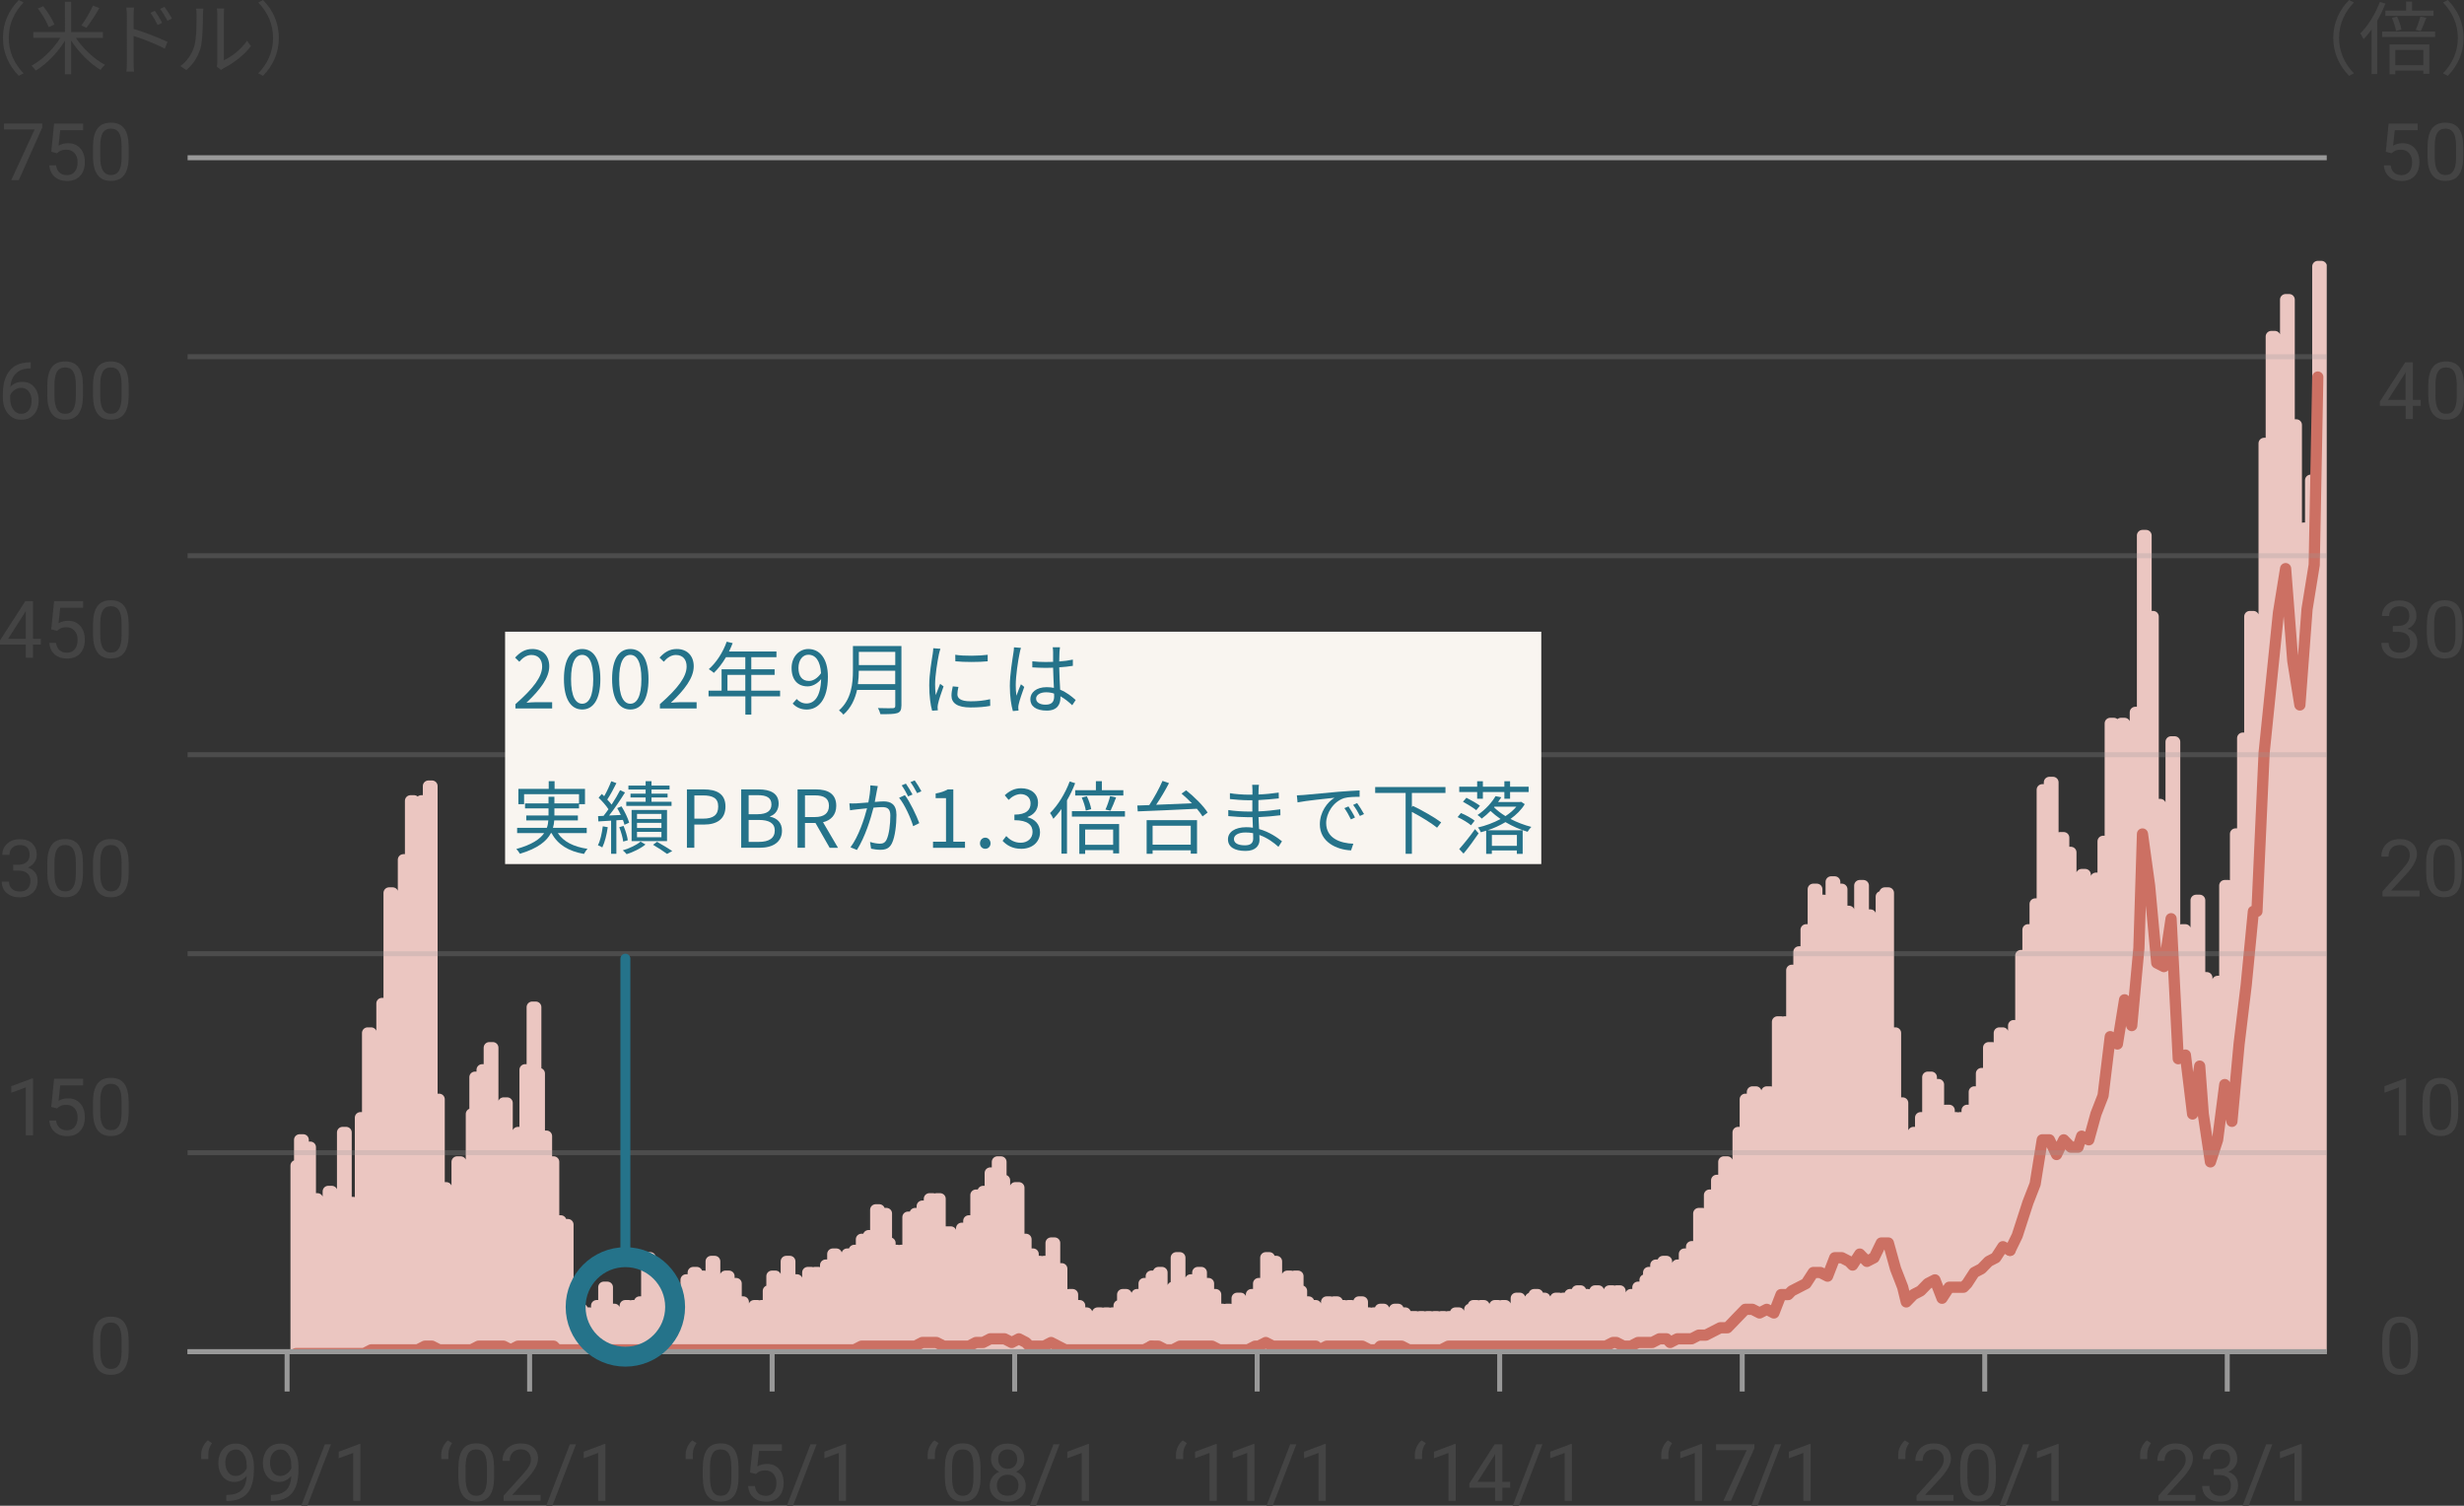 <?xml version="1.0" encoding="UTF-8"?><svg id="_レイヤー_2" xmlns="http://www.w3.org/2000/svg" xmlns:xlink="http://www.w3.org/1999/xlink" viewBox="0 0 495.3 302.67"><rect x="0" y="0" width="495.3" height="302.67" fill="#333333" stroke="none"/><defs><style>.cls-1{clip-path:url(#clippath);}.cls-2,.cls-3,.cls-4,.cls-5,.cls-6,.cls-7,.cls-8{fill:none;}.cls-2,.cls-9,.cls-10,.cls-11,.cls-12{stroke-width:0px;}.cls-13{clip-path:url(#clippath-1);}.cls-3{stroke-width:2px;}.cls-3,.cls-4{stroke:#25738a;}.cls-3,.cls-4,.cls-7,.cls-8{stroke-linecap:round;stroke-linejoin:round;}.cls-4{stroke-width:4px;}.cls-5,.cls-6{stroke:#999;stroke-miterlimit:10;}.cls-6{opacity:.25;}.cls-7{stroke:#ebc6c1;}.cls-7,.cls-8{stroke-width:2.25px;}.cls-8{stroke:#cc7063;}.cls-9{fill:#f9f5f0;}.cls-10{fill:#25738a;}.cls-11{fill:#444;}.cls-12{fill:#ebc6c1;}</style><clipPath id="clippath"><rect class="cls-2" x="57.71" y="31.71" width="410" height="240"/></clipPath><clipPath id="clippath-1"><rect class="cls-2" x="57.71" y="31.71" width="410" height="240"/></clipPath></defs><g id="_レイヤー_3"><g class="cls-1"><path class="cls-12" d="M465.91,53.56h.72v218.52h-.72V53.56ZM464.47,96.53h.72v175.56h-.72V96.53ZM463.03,106.16h.72v165.93h-.72V106.16ZM461.59,127.64h.72v144.44h-.72V127.64ZM460.88,85.41h.72v186.67h-.72V85.41ZM459.44,60.23h.72v211.85h-.72V60.23ZM458,71.34h.72v200.74h-.72V71.34ZM456.56,67.64h.72v204.44h-.72V67.64ZM455.12,89.12h.72v182.96h-.72V89.12ZM453.68,138.01h.72v134.07h-.72v-134.07ZM452.24,123.93h.72v148.15h-.72V123.93ZM450.81,148.38h.72v123.7h-.72v-123.7ZM449.37,167.64h.72v104.44h-.72v-104.44ZM448.65,191.34h.72v80.74h-.72v-80.74ZM447.21,178.01h.72v94.07h-.72v-94.07ZM445.77,197.27h.72v74.81h-.72v-74.81ZM444.33,211.34h.72v60.74h-.72v-60.74ZM442.89,196.53h.72v75.56h-.72v-75.56ZM441.45,180.97h.72v91.11h-.72v-91.11ZM440.02,203.19h.72v68.89h-.72v-68.89ZM438.58,186.9h.72v85.19h-.72v-85.19ZM437.14,187.64h.72v84.44h-.72v-84.44ZM436.42,149.12h.72v122.96h-.72v-122.96ZM434.98,162.45h.72v109.63h-.72v-109.63ZM433.54,161.71h.72v110.37h-.72v-110.37ZM432.1,123.93h.72v148.15h-.72V123.93ZM430.67,107.64h.72v164.44h-.72V107.64ZM429.23,143.19h.72v128.89h-.72v-128.89ZM427.79,155.04h.72v117.04h-.72v-117.04ZM426.35,145.41h.72v126.67h-.72v-126.67ZM425.63,161.71h.72v110.37h-.72v-110.37ZM424.19,145.41h.72v126.67h-.72v-126.67ZM422.75,169.12h.72v102.96h-.72v-102.96ZM421.31,176.53h.72v95.56h-.72v-95.56ZM419.88,178.01h.72v94.07h-.72v-94.07ZM418.44,175.79h.72v96.3h-.72v-96.3ZM417,180.97h.72v91.11h-.72v-91.11ZM415.56,171.34h.72v100.74h-.72v-100.74ZM414.12,168.38h.72v103.7h-.72v-103.7ZM413.4,175.04h.72v97.04h-.72v-97.04ZM411.96,157.27h.72v114.81h-.72v-114.81ZM410.52,158.75h.72v113.33h-.72v-113.33ZM409.09,181.71h.72v90.37h-.72v-90.37ZM407.65,186.9h.72v85.19h-.72v-85.19ZM406.21,192.08h.72v80h-.72v-80ZM404.77,206.16h.72v65.93h-.72v-65.93ZM403.33,209.12h.72v62.96h-.72v-62.96ZM401.89,207.64h.72v64.44h-.72v-64.44ZM401.17,215.04h.72v57.04h-.72v-57.04ZM399.74,210.6h.72v61.48h-.72v-61.48ZM398.3,215.79h.72v56.3h-.72v-56.3ZM396.86,219.49h.72v52.59h-.72v-52.59ZM395.42,223.19h.72v48.89h-.72v-48.89ZM393.98,224.67h.72v47.41h-.72v-47.41ZM392.54,224.67h.72v47.41h-.72v-47.41ZM391.1,223.19h.72v48.89h-.72v-48.89ZM390.38,231.34h.72v40.74h-.72v-40.74ZM388.95,218.01h.72v54.07h-.72v-54.07ZM387.51,216.53h.72v55.56h-.72v-55.56ZM386.07,224.67h.72v47.41h-.72v-47.41ZM384.63,227.64h.72v44.44h-.72v-44.44ZM383.19,231.34h.72v40.74h-.72v-40.74ZM381.75,221.71h.72v50.37h-.72v-50.37ZM380.31,207.64h.72v64.44h-.72v-64.44ZM378.88,179.49h.72v92.59h-.72v-92.59ZM378.16,180.23h.72v91.85h-.72v-91.85ZM376.72,191.34h.72v80.74h-.72v-80.74ZM375.28,183.93h.72v88.15h-.72v-88.15ZM373.84,178.01h.72v94.07h-.72v-94.07ZM372.4,188.38h.72v83.7h-.72v-83.7ZM370.96,183.19h.72v88.89h-.72v-88.89ZM369.52,178.75h.72v93.33h-.72v-93.33ZM368.09,177.27h.72v94.81h-.72v-94.81ZM366.65,184.67h.72v87.41h-.72v-87.41ZM365.93,180.97h.72v91.11h-.72v-91.11ZM364.49,178.75h.72v93.33h-.72v-93.33ZM363.05,186.9h.72v85.19h-.72v-85.19ZM361.61,191.34h.72v80.74h-.72v-80.74ZM360.17,195.04h.72v77.04h-.72v-77.04ZM358.74,205.41h.72v66.67h-.72v-66.67ZM357.3,205.41h.72v66.67h-.72v-66.67ZM355.86,223.93h.72v48.15h-.72v-48.15ZM355.14,219.49h.72v52.59h-.72v-52.59ZM353.7,223.19h.72v48.89h-.72v-48.89ZM352.26,219.49h.72v52.59h-.72v-52.59ZM350.82,220.97h.72v51.11h-.72v-51.11ZM349.38,227.64h.72v44.44h-.72v-44.44ZM347.95,238.01h.72v34.07h-.72v-34.07ZM346.51,233.56h.72v38.52h-.72v-38.52ZM345.07,237.27h.72v34.81h-.72v-34.81ZM343.63,240.23h.72v31.85h-.72v-31.85ZM342.91,243.93h.72v28.15h-.72v-28.15ZM341.47,243.93h.72v28.15h-.72v-28.15ZM340.03,250.6h.72v21.48h-.72v-21.48ZM338.59,252.08h.72v20h-.72v-20ZM337.16,254.3h.72v17.78h-.72v-17.78ZM335.72,255.79h.72v16.3h-.72v-16.3ZM334.28,253.56h.72v18.52h-.72v-18.52ZM332.84,254.3h.72v17.78h-.72v-17.78ZM331.4,255.79h.72v16.3h-.72v-16.3ZM330.68,257.27h.72v14.81h-.72v-14.81ZM329.24,258.75h.72v13.33h-.72v-13.33ZM327.81,260.23h.72v11.85h-.72v-11.85ZM326.37,260.97h.72v11.11h-.72v-11.11ZM324.93,259.49h.72v12.59h-.72v-12.59ZM323.49,259.49h.72v12.59h-.72v-12.59ZM322.05,260.23h.72v11.85h-.72v-11.85ZM320.61,259.49h.72v12.59h-.72v-12.59ZM319.17,260.97h.72v11.11h-.72v-11.11ZM318.45,260.23h.72v11.85h-.72v-11.85ZM317.02,259.49h.72v12.59h-.72v-12.59ZM315.58,260.23h.72v11.85h-.72v-11.85ZM314.14,260.97h.72v11.11h-.72v-11.11ZM312.7,260.97h.72v11.11h-.72v-11.11ZM311.26,261.71h.72v10.37h-.72v-10.37ZM309.82,260.97h.72v11.11h-.72v-11.11ZM308.38,260.23h.72v11.85h-.72v-11.85ZM307.67,260.97h.72v11.11h-.72v-11.11ZM306.23,261.71h.72v10.37h-.72v-10.37ZM304.79,260.97h.72v11.11h-.72v-11.11ZM303.35,263.19h.72v8.89h-.72v-8.89ZM301.91,262.45h.72v9.63h-.72v-9.63ZM300.47,262.45h.72v9.63h-.72v-9.63ZM299.03,263.19h.72v8.89h-.72v-8.89ZM297.59,262.45h.72v9.63h-.72v-9.63ZM296.16,262.45h.72v9.63h-.72v-9.63ZM295.44,263.19h.72v8.89h-.72v-8.89ZM294,264.67h.72v7.41h-.72v-7.41ZM292.56,263.93h.72v8.15h-.72v-8.15ZM291.12,264.67h.72v7.41h-.72v-7.41ZM289.68,264.67h.72v7.41h-.72v-7.41ZM288.24,264.67h.72v7.41h-.72v-7.41ZM286.81,264.67h.72v7.41h-.72v-7.41ZM285.37,264.67h.72v7.41h-.72v-7.41ZM283.93,264.67h.72v7.41h-.72v-7.41ZM283.21,264.67h.72v7.41h-.72v-7.41ZM281.77,263.93h.72v8.15h-.72v-8.15ZM280.33,263.19h.72v8.89h-.72v-8.89ZM278.89,263.93h.72v8.15h-.72v-8.15ZM277.45,263.19h.72v8.89h-.72v-8.89ZM276.02,263.93h.72v8.15h-.72v-8.15ZM274.58,263.93h.72v8.15h-.72v-8.15ZM273.14,261.71h.72v10.37h-.72v-10.37ZM272.42,262.45h.72v9.63h-.72v-9.63ZM270.98,262.45h.72v9.63h-.72v-9.63ZM269.54,262.45h.72v9.63h-.72v-9.63ZM268.1,261.71h.72v10.37h-.72v-10.37ZM266.67,261.71h.72v10.37h-.72v-10.37ZM265.23,263.19h.72v8.89h-.72v-8.89ZM263.79,262.45h.72v9.63h-.72v-9.63ZM262.35,261.71h.72v10.37h-.72v-10.37ZM260.91,259.49h.72v12.59h-.72v-12.59ZM260.19,256.53h.72v15.56h-.72v-15.56ZM258.75,256.53h.72v15.56h-.72v-15.56ZM257.31,257.27h.72v14.81h-.72v-14.81ZM255.88,253.56h.72v18.52h-.72v-18.52ZM254.44,252.82h.72v19.26h-.72v-19.26ZM253,258.01h.72v14.07h-.72v-14.07ZM251.56,260.23h.72v11.85h-.72v-11.85ZM250.12,261.71h.72v10.37h-.72v-10.37ZM248.68,260.97h.72v11.11h-.72v-11.11ZM247.96,263.19h.72v8.89h-.72v-8.89ZM246.52,263.19h.72v8.89h-.72v-8.89ZM245.09,263.19h.72v8.89h-.72v-8.89ZM243.65,260.23h.72v11.85h-.72v-11.85ZM242.21,258.01h.72v14.07h-.72v-14.07ZM240.77,255.79h.72v16.3h-.72v-16.3ZM239.33,257.27h.72v14.81h-.72v-14.81ZM237.89,258.01h.72v14.07h-.72v-14.07ZM236.45,252.82h.72v19.26h-.72v-19.26ZM235.74,258.75h.72v13.33h-.72v-13.33ZM234.3,260.23h.72v11.85h-.72v-11.85ZM232.86,255.79h.72v16.3h-.72v-16.3ZM231.42,256.53h.72v15.56h-.72v-15.56ZM229.98,258.01h.72v14.07h-.72v-14.07ZM228.54,260.23h.72v11.85h-.72v-11.85ZM227.1,260.97h.72v11.11h-.72v-11.11ZM225.67,260.23h.72v11.85h-.72v-11.85ZM224.95,262.45h.72v9.63h-.72v-9.63ZM223.51,263.93h.72v8.15h-.72v-8.15ZM222.07,263.93h.72v8.15h-.72v-8.15ZM220.63,263.93h.72v8.15h-.72v-8.15ZM219.19,264.67h.72v7.41h-.72v-7.41ZM217.75,263.93h.72v8.15h-.72v-8.15ZM216.31,262.45h.72v9.63h-.72v-9.63ZM214.88,260.23h.72v11.85h-.72v-11.85ZM213.44,261.71h.72v10.37h-.72v-10.37ZM212.72,255.04h.72v17.04h-.72v-17.04ZM211.28,249.86h.72v22.22h-.72v-22.22ZM209.84,253.56h.72v18.52h-.72v-18.52ZM208.4,253.56h.72v18.52h-.72v-18.52ZM206.96,252.08h.72v20h-.72v-20ZM205.52,249.12h.72v22.96h-.72v-22.96ZM204.09,238.75h.72v33.33h-.72v-33.33ZM202.65,240.97h.72v31.11h-.72v-31.11ZM201.21,237.27h.72v34.81h-.72v-34.81ZM200.49,233.56h.72v38.52h-.72v-38.52ZM199.05,235.79h.72v36.3h-.72v-36.3ZM197.61,239.49h.72v32.59h-.72v-32.59ZM196.17,240.23h.72v31.85h-.72v-31.85ZM194.74,245.41h.72v26.67h-.72v-26.67ZM193.3,246.9h.72v25.19h-.72v-25.19ZM191.86,249.12h.72v22.96h-.72v-22.96ZM190.42,247.64h.72v24.44h-.72v-24.44ZM189.7,247.64h.72v24.44h-.72v-24.44ZM188.26,240.97h.72v31.11h-.72v-31.11ZM186.82,240.97h.72v31.11h-.72v-31.11ZM185.38,242.45h.72v29.63h-.72v-29.63ZM183.95,243.93h.72v28.15h-.72v-28.15ZM182.51,244.67h.72v27.41h-.72v-27.41ZM181.07,251.34h.72v20.74h-.72v-20.74ZM179.63,251.34h.72v20.74h-.72v-20.74ZM178.19,249.86h.72v22.22h-.72v-22.22ZM177.47,243.93h.72v28.15h-.72v-28.15ZM176.03,243.19h.72v28.89h-.72v-28.89ZM174.59,248.38h.72v23.7h-.72v-23.7ZM173.16,249.12h.72v22.96h-.72v-22.96ZM171.72,251.34h.72v20.74h-.72v-20.74ZM170.28,252.08h.72v20h-.72v-20ZM168.84,253.56h.72v18.52h-.72v-18.52ZM167.4,252.08h.72v20h-.72v-20ZM165.96,254.3h.72v17.78h-.72v-17.78ZM165.24,256.53h.72v15.56h-.72v-15.56ZM163.81,255.79h.72v16.3h-.72v-16.3ZM162.37,255.79h.72v16.3h-.72v-16.3ZM160.93,258.75h.72v13.33h-.72v-13.33ZM159.49,257.27h.72v14.81h-.72v-14.81ZM158.05,253.56h.72v18.52h-.72v-18.52ZM156.61,258.01h.72v14.07h-.72v-14.07ZM155.17,256.53h.72v15.56h-.72v-15.56ZM154.45,259.49h.72v12.59h-.72v-12.59ZM153.02,262.45h.72v9.63h-.72v-9.63ZM151.58,262.45h.72v9.63h-.72v-9.63ZM150.14,263.93h.72v8.15h-.72v-8.15ZM148.7,261.71h.72v10.37h-.72v-10.37ZM147.26,258.01h.72v14.07h-.72v-14.07ZM145.82,256.53h.72v15.56h-.72v-15.56ZM144.38,258.01h.72v14.07h-.72v-14.07ZM142.95,253.56h.72v18.52h-.72v-18.52ZM142.23,256.53h.72v15.56h-.72v-15.56ZM140.79,256.53h.72v15.56h-.72v-15.56ZM139.35,255.79h.72v16.3h-.72v-16.3ZM137.91,257.27h.72v14.81h-.72v-14.81ZM136.47,259.49h.72v12.59h-.72v-12.59ZM135.03,260.97h.72v11.11h-.72v-11.11ZM133.59,258.75h.72v13.33h-.72v-13.33ZM132.16,258.75h.72v13.33h-.72v-13.33ZM130.72,255.04h.72v17.04h-.72v-17.04ZM130,252.82h.72v19.26h-.72v-19.26ZM128.56,261.71h.72v10.37h-.72v-10.37ZM127.12,262.45h.72v9.63h-.72v-9.63ZM125.68,262.45h.72v9.63h-.72v-9.63ZM124.24,263.93h.72v8.15h-.72v-8.15ZM122.81,263.19h.72v8.89h-.72v-8.89ZM121.37,258.75h.72v13.33h-.72v-13.33ZM119.93,262.45h.72v9.63h-.72v-9.63ZM118.49,265.41h.72v6.67h-.72v-6.67ZM117.77,263.93h.72v8.15h-.72v-8.15ZM116.33,263.19h.72v8.89h-.72v-8.89ZM114.89,258.75h.72v13.33h-.72v-13.33ZM113.45,246.16h.72v25.93h-.72v-25.93ZM112.02,245.41h.72v26.67h-.72v-26.67ZM110.58,233.56h.72v38.52h-.72v-38.52ZM109.14,228.38h.72v43.7h-.72v-43.7ZM107.7,215.79h.72v56.3h-.72v-56.3ZM106.98,202.45h.72v69.63h-.72v-69.63ZM105.54,215.04h.72v57.04h-.72v-57.04ZM104.1,227.64h.72v44.44h-.72v-44.44ZM102.67,239.49h.72v32.59h-.72v-32.59ZM101.23,221.71h.72v50.37h-.72v-50.37ZM99.79,223.93h.72v48.15h-.72v-48.15ZM98.35,210.6h.72v61.48h-.72v-61.48ZM96.91,215.04h.72v57.04h-.72v-57.04ZM95.47,216.53h.72v55.56h-.72v-55.56ZM94.75,223.93h.72v48.15h-.72v-48.15ZM93.31,238.75h.72v33.33h-.72v-33.33ZM91.88,233.56h.72v38.52h-.72v-38.52ZM90.44,244.67h.72v27.41h-.72v-27.41ZM89,238.75h.72v33.33h-.72v-33.33ZM87.56,220.97h.72v51.11h-.72v-51.11ZM86.12,158.01h.72v114.07h-.72v-114.07ZM84.68,160.97h.72v111.11h-.72v-111.11ZM83.24,188.38h.72v83.7h-.72v-83.7ZM82.52,160.97h.72v111.11h-.72v-111.11ZM81.09,172.82h.72v99.26h-.72v-99.26ZM79.65,194.3h.72v77.78h-.72v-77.78ZM78.21,179.49h.72v92.59h-.72v-92.59ZM76.77,201.71h.72v70.37h-.72v-70.37ZM75.33,231.34h.72v40.74h-.72v-40.74ZM73.89,207.64h.72v64.44h-.72v-64.44ZM72.45,224.67h.72v47.41h-.72v-47.41ZM71.74,241.71h.72v30.37h-.72v-30.37ZM70.3,241.71h.72v30.37h-.72v-30.37ZM68.86,227.64h.72v44.44h-.72v-44.44ZM67.42,240.23h.72v31.85h-.72v-31.85ZM65.98,239.49h.72v32.59h-.72v-32.59ZM64.54,243.19h.72v28.89h-.72v-28.89ZM63.1,240.97h.72v31.11h-.72v-31.11ZM61.67,230.6h.72v41.48h-.72v-41.48ZM60.23,229.12h.72v42.96h-.72v-42.96ZM59.51,234.3h.72v37.78h-.72v-37.78Z"/><path class="cls-7" d="M465.91,53.56h.72v218.52h-.72V53.56ZM464.47,96.53h.72v175.56h-.72V96.53ZM463.03,106.16h.72v165.93h-.72V106.16ZM461.59,127.64h.72v144.44h-.72V127.64ZM460.88,85.41h.72v186.67h-.72V85.41ZM459.44,60.23h.72v211.85h-.72V60.23ZM458,71.34h.72v200.74h-.72V71.34ZM456.56,67.64h.72v204.44h-.72V67.64ZM455.12,89.12h.72v182.96h-.72V89.12ZM453.68,138.01h.72v134.07h-.72v-134.07ZM452.24,123.93h.72v148.15h-.72V123.93ZM450.81,148.38h.72v123.7h-.72v-123.7ZM449.37,167.64h.72v104.44h-.72v-104.44ZM448.65,191.34h.72v80.74h-.72v-80.74ZM447.21,178.01h.72v94.07h-.72v-94.07ZM445.77,197.27h.72v74.81h-.72v-74.81ZM444.33,211.34h.72v60.74h-.72v-60.74ZM442.89,196.53h.72v75.56h-.72v-75.56ZM441.45,180.97h.72v91.11h-.72v-91.11ZM440.02,203.19h.72v68.89h-.72v-68.89ZM438.58,186.9h.72v85.19h-.72v-85.19ZM437.14,187.64h.72v84.44h-.72v-84.44ZM436.42,149.12h.72v122.96h-.72v-122.96ZM434.98,162.45h.72v109.63h-.72v-109.63ZM433.54,161.71h.72v110.37h-.72v-110.37ZM432.1,123.93h.72v148.15h-.72V123.93ZM430.67,107.64h.72v164.44h-.72V107.64ZM429.23,143.19h.72v128.89h-.72v-128.89ZM427.79,155.04h.72v117.04h-.72v-117.04ZM426.35,145.41h.72v126.67h-.72v-126.67ZM425.63,161.71h.72v110.37h-.72v-110.37ZM424.19,145.41h.72v126.67h-.72v-126.67ZM422.75,169.12h.72v102.96h-.72v-102.96ZM421.31,176.53h.72v95.56h-.72v-95.56ZM419.88,178.01h.72v94.07h-.72v-94.07ZM418.44,175.79h.72v96.3h-.72v-96.3ZM417,180.97h.72v91.11h-.72v-91.11ZM415.56,171.34h.72v100.74h-.72v-100.74ZM414.12,168.38h.72v103.7h-.72v-103.7ZM413.4,175.04h.72v97.04h-.72v-97.04ZM411.96,157.27h.72v114.81h-.72v-114.81ZM410.52,158.75h.72v113.33h-.72v-113.33ZM409.09,181.71h.72v90.37h-.72v-90.37ZM407.65,186.9h.72v85.19h-.72v-85.19ZM406.21,192.08h.72v80h-.72v-80ZM404.77,206.16h.72v65.93h-.72v-65.93ZM403.33,209.12h.72v62.96h-.72v-62.96ZM401.89,207.64h.72v64.44h-.72v-64.44ZM401.17,215.04h.72v57.04h-.72v-57.04ZM399.74,210.6h.72v61.48h-.72v-61.48ZM398.3,215.79h.72v56.3h-.72v-56.3ZM396.86,219.49h.72v52.59h-.72v-52.59ZM395.42,223.19h.72v48.89h-.72v-48.89ZM393.98,224.67h.72v47.41h-.72v-47.41ZM392.54,224.67h.72v47.41h-.72v-47.41ZM391.1,223.19h.72v48.89h-.72v-48.89ZM390.38,231.34h.72v40.74h-.72v-40.74ZM388.95,218.01h.72v54.07h-.72v-54.07ZM387.51,216.53h.72v55.56h-.72v-55.56ZM386.07,224.67h.72v47.41h-.72v-47.41ZM384.63,227.64h.72v44.44h-.72v-44.44ZM383.19,231.34h.72v40.74h-.72v-40.74ZM381.75,221.71h.72v50.37h-.72v-50.37ZM380.31,207.64h.72v64.44h-.72v-64.44ZM378.88,179.49h.72v92.59h-.72v-92.59ZM378.16,180.23h.72v91.85h-.72v-91.85ZM376.72,191.34h.72v80.74h-.72v-80.74ZM375.28,183.93h.72v88.15h-.72v-88.15ZM373.84,178.01h.72v94.07h-.72v-94.07ZM372.4,188.38h.72v83.7h-.72v-83.7ZM370.96,183.19h.72v88.89h-.72v-88.89ZM369.52,178.75h.72v93.33h-.72v-93.33ZM368.09,177.27h.72v94.81h-.72v-94.81ZM366.65,184.67h.72v87.41h-.72v-87.41ZM365.93,180.97h.72v91.11h-.72v-91.11ZM364.49,178.75h.72v93.33h-.72v-93.33ZM363.05,186.9h.72v85.19h-.72v-85.19ZM361.61,191.34h.72v80.74h-.72v-80.74ZM360.17,195.04h.72v77.04h-.72v-77.04ZM358.74,205.41h.72v66.67h-.72v-66.67ZM357.3,205.41h.72v66.67h-.72v-66.67ZM355.86,223.93h.72v48.15h-.72v-48.15ZM355.14,219.49h.72v52.59h-.72v-52.59ZM353.7,223.19h.72v48.89h-.72v-48.89ZM352.26,219.49h.72v52.59h-.72v-52.59ZM350.82,220.97h.72v51.11h-.72v-51.11ZM349.38,227.64h.72v44.44h-.72v-44.44ZM347.95,238.01h.72v34.07h-.72v-34.07ZM346.51,233.56h.72v38.52h-.72v-38.52ZM345.07,237.27h.72v34.81h-.72v-34.81ZM343.63,240.23h.72v31.85h-.72v-31.85ZM342.91,243.93h.72v28.15h-.72v-28.15ZM341.47,243.93h.72v28.15h-.72v-28.15ZM340.03,250.6h.72v21.48h-.72v-21.48ZM338.59,252.08h.72v20h-.72v-20ZM337.16,254.3h.72v17.78h-.72v-17.78ZM335.72,255.79h.72v16.3h-.72v-16.3ZM334.28,253.56h.72v18.52h-.72v-18.52ZM332.84,254.3h.72v17.78h-.72v-17.78ZM331.4,255.79h.72v16.3h-.72v-16.3ZM330.68,257.27h.72v14.81h-.72v-14.81ZM329.24,258.75h.72v13.33h-.72v-13.33ZM327.81,260.23h.72v11.85h-.72v-11.85ZM326.37,260.97h.72v11.11h-.72v-11.11ZM324.93,259.49h.72v12.59h-.72v-12.59ZM323.49,259.49h.72v12.59h-.72v-12.59ZM322.05,260.23h.72v11.85h-.72v-11.85ZM320.61,259.49h.72v12.59h-.72v-12.59ZM319.17,260.97h.72v11.11h-.72v-11.11ZM318.45,260.23h.72v11.85h-.72v-11.85ZM317.02,259.49h.72v12.59h-.72v-12.59ZM315.58,260.23h.72v11.85h-.72v-11.85ZM314.14,260.97h.72v11.11h-.72v-11.11ZM312.7,260.97h.72v11.11h-.72v-11.11ZM311.26,261.71h.72v10.37h-.72v-10.37ZM309.82,260.97h.72v11.11h-.72v-11.11ZM308.38,260.23h.72v11.85h-.72v-11.85ZM307.67,260.97h.72v11.11h-.72v-11.11ZM306.23,261.71h.72v10.37h-.72v-10.37ZM304.79,260.97h.72v11.11h-.72v-11.11ZM303.35,263.19h.72v8.89h-.72v-8.89ZM301.91,262.45h.72v9.63h-.72v-9.63ZM300.47,262.45h.72v9.63h-.72v-9.63ZM299.03,263.19h.72v8.89h-.72v-8.89ZM297.59,262.45h.72v9.63h-.72v-9.63ZM296.16,262.45h.72v9.63h-.72v-9.63ZM295.44,263.19h.72v8.89h-.72v-8.89ZM294,264.67h.72v7.41h-.72v-7.41ZM292.56,263.93h.72v8.15h-.72v-8.15ZM291.12,264.67h.72v7.41h-.72v-7.41ZM289.68,264.67h.72v7.41h-.72v-7.41ZM288.24,264.67h.72v7.41h-.72v-7.41ZM286.81,264.67h.72v7.41h-.72v-7.41ZM285.37,264.67h.72v7.41h-.72v-7.41ZM283.93,264.67h.72v7.41h-.72v-7.41ZM283.21,264.67h.72v7.41h-.72v-7.41ZM281.77,263.93h.72v8.15h-.72v-8.15ZM280.33,263.19h.72v8.89h-.72v-8.89ZM278.89,263.93h.72v8.15h-.72v-8.15ZM277.45,263.19h.72v8.89h-.72v-8.89ZM276.02,263.93h.72v8.15h-.72v-8.15ZM274.58,263.93h.72v8.15h-.72v-8.15ZM273.14,261.71h.72v10.37h-.72v-10.37ZM272.42,262.45h.72v9.63h-.72v-9.63ZM270.98,262.45h.72v9.63h-.72v-9.63ZM269.54,262.45h.72v9.63h-.72v-9.63ZM268.1,261.71h.72v10.37h-.72v-10.37ZM266.67,261.71h.72v10.37h-.72v-10.37ZM265.23,263.19h.72v8.89h-.72v-8.89ZM263.79,262.45h.72v9.63h-.72v-9.63ZM262.35,261.71h.72v10.37h-.72v-10.37ZM260.91,259.49h.72v12.59h-.72v-12.59ZM260.19,256.53h.72v15.56h-.72v-15.56ZM258.75,256.53h.72v15.56h-.72v-15.56ZM257.31,257.27h.72v14.81h-.72v-14.81ZM255.88,253.56h.72v18.52h-.72v-18.52ZM254.44,252.82h.72v19.26h-.72v-19.26ZM253,258.01h.72v14.07h-.72v-14.07ZM251.56,260.23h.72v11.85h-.72v-11.85ZM250.12,261.71h.72v10.37h-.72v-10.37ZM248.68,260.97h.72v11.11h-.72v-11.11ZM247.96,263.19h.72v8.89h-.72v-8.89ZM246.52,263.19h.72v8.89h-.72v-8.89ZM245.09,263.19h.72v8.89h-.72v-8.89ZM243.65,260.23h.72v11.85h-.72v-11.85ZM242.21,258.01h.72v14.07h-.72v-14.07ZM240.77,255.79h.72v16.3h-.72v-16.3ZM239.33,257.27h.72v14.81h-.72v-14.81ZM237.89,258.01h.72v14.07h-.72v-14.07ZM236.45,252.82h.72v19.26h-.72v-19.26ZM235.74,258.75h.72v13.33h-.72v-13.33ZM234.3,260.23h.72v11.85h-.72v-11.85ZM232.86,255.79h.72v16.3h-.72v-16.3ZM231.42,256.53h.72v15.56h-.72v-15.56ZM229.98,258.01h.72v14.07h-.72v-14.07ZM228.54,260.23h.72v11.85h-.72v-11.85ZM227.1,260.97h.72v11.11h-.72v-11.11ZM225.67,260.23h.72v11.85h-.72v-11.85ZM224.95,262.45h.72v9.63h-.72v-9.63ZM223.51,263.93h.72v8.15h-.72v-8.15ZM222.07,263.93h.72v8.15h-.72v-8.15ZM220.63,263.93h.72v8.15h-.72v-8.15ZM219.19,264.67h.72v7.41h-.72v-7.41ZM217.75,263.93h.72v8.15h-.72v-8.15ZM216.31,262.45h.72v9.63h-.72v-9.63ZM214.88,260.23h.72v11.85h-.72v-11.85ZM213.44,261.71h.72v10.37h-.72v-10.37ZM212.72,255.04h.72v17.04h-.72v-17.04ZM211.28,249.86h.72v22.22h-.72v-22.22ZM209.84,253.56h.72v18.52h-.72v-18.52ZM208.4,253.56h.72v18.52h-.72v-18.52ZM206.96,252.08h.72v20h-.72v-20ZM205.52,249.12h.72v22.96h-.72v-22.96ZM204.09,238.75h.72v33.33h-.72v-33.33ZM202.65,240.97h.72v31.11h-.72v-31.11ZM201.21,237.27h.72v34.81h-.72v-34.81ZM200.49,233.56h.72v38.52h-.72v-38.52ZM199.05,235.79h.72v36.3h-.72v-36.3ZM197.61,239.49h.72v32.59h-.72v-32.59ZM196.17,240.23h.72v31.85h-.72v-31.85ZM194.74,245.41h.72v26.67h-.72v-26.67ZM193.3,246.9h.72v25.19h-.72v-25.19ZM191.86,249.12h.72v22.96h-.72v-22.96ZM190.42,247.64h.72v24.44h-.72v-24.44ZM189.7,247.64h.72v24.44h-.72v-24.44ZM188.26,240.97h.72v31.11h-.72v-31.11ZM186.82,240.97h.72v31.11h-.72v-31.11ZM185.38,242.45h.72v29.63h-.72v-29.63ZM183.95,243.93h.72v28.15h-.72v-28.15ZM182.51,244.67h.72v27.41h-.72v-27.41ZM181.07,251.34h.72v20.74h-.72v-20.74ZM179.63,251.34h.72v20.74h-.72v-20.74ZM178.19,249.86h.72v22.22h-.72v-22.22ZM177.47,243.93h.72v28.15h-.72v-28.15ZM176.03,243.19h.72v28.89h-.72v-28.89ZM174.59,248.38h.72v23.7h-.72v-23.7ZM173.16,249.12h.72v22.96h-.72v-22.96ZM171.72,251.34h.72v20.74h-.72v-20.74ZM170.28,252.08h.72v20h-.72v-20ZM168.84,253.56h.72v18.52h-.72v-18.52ZM167.4,252.08h.72v20h-.72v-20ZM165.96,254.3h.72v17.78h-.72v-17.78ZM165.24,256.53h.72v15.56h-.72v-15.56ZM163.81,255.79h.72v16.3h-.72v-16.3ZM162.37,255.79h.72v16.3h-.72v-16.3ZM160.93,258.75h.72v13.33h-.72v-13.33ZM159.49,257.27h.72v14.81h-.72v-14.81ZM158.05,253.56h.72v18.52h-.72v-18.52ZM156.61,258.01h.72v14.07h-.72v-14.07ZM155.17,256.53h.72v15.56h-.72v-15.56ZM154.45,259.49h.72v12.59h-.72v-12.59ZM153.02,262.45h.72v9.63h-.72v-9.63ZM151.58,262.45h.72v9.63h-.72v-9.63ZM150.14,263.93h.72v8.15h-.72v-8.15ZM148.7,261.71h.72v10.37h-.72v-10.37ZM147.26,258.01h.72v14.07h-.72v-14.07ZM145.82,256.53h.72v15.56h-.72v-15.56ZM144.38,258.01h.72v14.07h-.72v-14.07ZM142.95,253.56h.72v18.52h-.72v-18.52ZM142.23,256.53h.72v15.56h-.72v-15.56ZM140.79,256.53h.72v15.56h-.72v-15.56ZM139.35,255.79h.72v16.3h-.72v-16.3ZM137.91,257.27h.72v14.81h-.72v-14.81ZM136.47,259.49h.72v12.59h-.72v-12.59ZM135.03,260.97h.72v11.11h-.72v-11.11ZM133.59,258.75h.72v13.33h-.72v-13.33ZM132.16,258.75h.72v13.33h-.72v-13.33ZM130.72,255.04h.72v17.04h-.72v-17.04ZM130,252.82h.72v19.26h-.72v-19.26ZM128.56,261.71h.72v10.37h-.72v-10.37ZM127.12,262.45h.72v9.63h-.72v-9.63ZM125.68,262.45h.72v9.63h-.72v-9.63ZM124.24,263.93h.72v8.15h-.72v-8.15ZM122.81,263.19h.72v8.89h-.72v-8.89ZM121.37,258.75h.72v13.33h-.72v-13.33ZM119.93,262.45h.72v9.63h-.72v-9.63ZM118.49,265.41h.72v6.67h-.72v-6.67ZM117.77,263.93h.72v8.15h-.72v-8.15ZM116.33,263.19h.72v8.89h-.72v-8.89ZM114.89,258.75h.72v13.33h-.72v-13.33ZM113.45,246.16h.72v25.93h-.72v-25.93ZM112.02,245.41h.72v26.67h-.72v-26.67ZM110.58,233.56h.72v38.52h-.72v-38.52ZM109.14,228.38h.72v43.7h-.72v-43.7ZM107.7,215.79h.72v56.3h-.72v-56.3ZM106.98,202.45h.72v69.63h-.72v-69.63ZM105.54,215.04h.72v57.04h-.72v-57.04ZM104.1,227.64h.72v44.44h-.72v-44.44ZM102.67,239.49h.72v32.59h-.72v-32.59ZM101.23,221.71h.72v50.37h-.72v-50.37ZM99.79,223.93h.72v48.15h-.72v-48.15ZM98.35,210.6h.72v61.48h-.72v-61.48ZM96.91,215.04h.72v57.04h-.72v-57.04ZM95.47,216.53h.72v55.56h-.72v-55.56ZM94.75,223.93h.72v48.15h-.72v-48.15ZM93.31,238.75h.72v33.33h-.72v-33.33ZM91.88,233.56h.72v38.52h-.72v-38.52ZM90.44,244.67h.72v27.41h-.72v-27.41ZM89,238.75h.72v33.33h-.72v-33.33ZM87.56,220.97h.72v51.11h-.72v-51.11ZM86.12,158.01h.72v114.07h-.72v-114.07ZM84.68,160.97h.72v111.11h-.72v-111.11ZM83.24,188.38h.72v83.7h-.72v-83.7ZM82.52,160.97h.72v111.11h-.72v-111.11ZM81.09,172.82h.72v99.26h-.72v-99.26ZM79.65,194.3h.72v77.78h-.72v-77.78ZM78.21,179.49h.72v92.59h-.72v-92.59ZM76.77,201.71h.72v70.37h-.72v-70.37ZM75.33,231.34h.72v40.74h-.72v-40.74ZM73.89,207.64h.72v64.44h-.72v-64.44ZM72.45,224.67h.72v47.41h-.72v-47.41ZM71.74,241.71h.72v30.37h-.72v-30.37ZM70.3,241.71h.72v30.37h-.72v-30.37ZM68.86,227.64h.72v44.44h-.72v-44.44ZM67.42,240.23h.72v31.85h-.72v-31.85ZM65.98,239.49h.72v32.59h-.72v-32.59ZM64.54,243.19h.72v28.89h-.72v-28.89ZM63.1,240.97h.72v31.11h-.72v-31.11ZM61.67,230.6h.72v41.48h-.72v-41.48ZM60.23,229.12h.72v42.96h-.72v-42.96ZM59.51,234.3h.72v37.78h-.72v-37.78Z"/></g><g class="cls-13"><polyline class="cls-8" points="59.51 272.08 60.95 272.08 62.38 272.08 63.82 272.08 64.54 272.08 65.98 272.08 67.42 272.08 68.86 272.08 70.3 272.08 71.74 272.08 73.17 272.08 74.61 271.34 76.05 271.34 76.77 271.34 78.21 271.34 79.65 271.34 81.09 271.34 82.52 271.34 83.96 271.34 85.4 270.6 86.84 270.6 88.28 271.34 89 271.34 90.44 271.34 91.88 271.34 93.31 271.34 94.75 271.34 96.19 270.6 97.63 270.6 99.07 270.6 99.79 270.6 101.23 270.6 102.67 271.34 104.1 270.6 105.54 270.6 106.98 270.6 108.42 270.6 109.86 270.6 111.3 270.6 112.02 271.34 113.45 271.34 114.89 271.34 116.33 271.34 117.77 271.34 119.21 272.08 120.65 271.34 122.09 271.34 123.52 271.34 124.24 271.34 125.68 271.34 127.12 271.34 128.56 271.34 130 271.34 131.44 271.34 132.88 271.34 134.31 271.34 135.03 271.34 136.47 271.34 137.91 271.34 139.35 271.34 140.79 271.34 142.23 271.34 143.67 271.34 145.1 271.34 146.54 271.34 147.26 271.34 148.7 271.34 150.14 271.34 151.58 271.34 153.02 271.34 154.45 271.34 155.89 271.34 157.33 271.34 158.77 271.34 159.49 271.34 160.93 271.34 162.37 271.34 163.81 271.34 165.24 271.34 166.68 271.34 168.12 271.34 169.56 271.34 171 271.34 171.72 271.34 173.16 270.6 174.59 270.6 176.03 270.6 177.47 270.6 178.91 270.6 180.35 270.6 181.79 270.6 182.51 270.6 183.95 270.6 185.38 269.86 186.82 269.86 188.26 269.86 189.7 270.6 191.14 270.6 192.58 270.6 194.02 270.6 194.74 270.6 196.17 269.86 197.61 269.86 199.05 269.12 200.49 269.12 201.93 269.12 203.37 269.86 204.81 269.12 206.24 269.86 206.96 270.6 208.4 270.6 209.84 270.6 211.28 269.86 212.72 270.6 214.16 271.34 215.59 271.34 217.03 271.34 217.75 271.34 219.19 271.34 220.63 271.34 222.07 271.34 223.51 271.34 224.95 271.34 226.38 271.34 227.82 271.34 229.26 271.34 229.98 271.34 231.42 270.6"/><polyline class="cls-8" points="231.42 270.6 232.86 270.6 234.3 271.34 235.74 271.34 237.17 270.6 238.61 270.6 240.05 270.6 241.49 270.6 242.21 270.6 243.65 270.6 245.09 271.34 246.52 271.34 247.96 271.34 249.4 271.34 250.84 271.34 252.28 270.6 253 270.6 254.44 269.86 255.88 270.6 257.31 270.6 258.75 270.6 260.19 270.6 261.63 270.6 263.07 270.6 264.51 270.6 265.23 271.34 266.67 270.6 268.1 270.6 269.54 270.6 270.98 270.6 272.42 270.6 273.86 270.6 275.3 271.34 276.74 271.34 277.45 270.6 278.89 270.6 280.33 270.6 281.77 270.6 283.21 271.34 284.65 271.34 286.09 271.34 287.52 271.34 288.96 271.34 289.68 271.34 291.12 270.6 292.56 270.6 294 270.6 295.44 270.6 296.88 270.6 298.31 270.6 299.75 270.6 300.47 270.6 301.91 270.6 303.35 270.6 304.79 270.6 306.23 270.6 307.67 270.6 309.1 270.6 310.54 270.6 311.98 270.6 312.7 270.6 314.14 270.6 315.58 270.6 317.02 270.6 318.45 270.6 319.89 270.6 321.33 270.6 322.77 270.6 324.21 269.86 324.93 269.86 326.37 270.6 327.81 270.6 329.24 269.86 330.68 269.86 332.12 269.86 333.56 269.12 335 269.12 335.72 269.86 337.16 269.12 338.59 269.12 340.03 269.12 341.47 268.38 342.91 268.38 344.35 267.64 345.79 266.9 347.23 266.9 347.95 266.16 349.38 264.67 350.82 263.19 352.26 263.19 353.7 263.93 355.14 263.19 356.58 263.93 358.02 260.23 359.45 260.23 360.17 259.49 361.61 258.75 363.05 258.01 364.49 255.79 365.93 255.79 367.37 256.53 368.81 252.82 370.24 252.82 371.68 253.56 372.4 254.3 373.84 252.08 375.28 253.56 376.72 252.82 378.16 249.86 379.59 249.86 381.03 255.04 382.47 258.75 383.19 261.71 384.63 260.23 386.07 259.49 387.51 258.01 388.95 257.27 390.38 260.97 391.82 258.75 393.26 258.75 394.7 258.75 395.42 258.01 396.86 255.79 398.3 255.04 399.74 253.56 401.17 252.82 402.61 250.6 404.05 251.34"/><polyline class="cls-8" points="404.05 251.34 405.49 248.38 406.93 243.93 407.65 241.71 409.09 238.01 410.52 229.12 411.96 229.12 413.4 232.08 414.84 229.12 416.28 230.6 417.72 230.6 418.44 228.38 419.88 229.12 421.31 223.93 422.75 220.23 424.19 208.38 425.63 209.86 427.07 200.97 428.51 206.16 429.95 190.6 430.67 167.64 432.1 178.01 433.54 193.56 434.98 194.3 436.42 184.67 437.86 212.82 439.3 212.08 440.74 223.93 442.17 214.3 442.89 223.93 444.33 233.56 445.77 229.12 447.21 218.01 448.65 225.41 450.09 209.86 451.52 198.01 452.96 183.19 453.68 183.19 455.12 151.34 456.56 137.27 458 123.19 459.44 114.3 460.88 132.82 462.31 141.71 463.75 122.45 465.19 113.56 465.91 75.79"/></g><path class="cls-11" d="M.59,7.62C.59,4.5,1.86,1.95,3.78,0l.96.5c-1.84,1.91-2.98,4.27-2.98,7.12s1.14,5.22,2.98,7.12l-.96.5c-1.92-1.95-3.19-4.5-3.19-7.62Z"/><path class="cls-11" d="M15.25,7.62c1.43,2.16,3.76,4.32,5.86,5.41-.29.24-.69.71-.9,1.02-2.1-1.26-4.4-3.54-5.92-5.91v6.79h-1.23v-6.74c-1.49,2.43-3.75,4.71-5.87,6-.19-.3-.59-.74-.85-.99,2.1-1.14,4.42-3.35,5.78-5.59h-5.43v-1.17h6.37V.34h1.23v6.11h6.4v1.17h-5.44ZM9.79,5.46c-.35-.99-1.27-2.58-2.18-3.75l1.07-.45c.9,1.12,1.87,2.66,2.26,3.68l-1.15.51ZM19.96,1.63c-.77,1.34-1.79,2.95-2.59,3.95l-1.02-.46c.8-1.06,1.79-2.77,2.34-4l1.28.51Z"/><path class="cls-11" d="M26.85,5.81c2.11.64,5.14,1.78,6.83,2.62l-.56,1.36c-1.73-.94-4.5-2-6.27-2.56v5.27c0,.51.03,1.38.1,1.89h-1.54c.06-.51.1-1.3.1-1.89V3.19c0-.45-.03-1.17-.13-1.67h1.57c-.05.5-.1,1.18-.1,1.67v2.62ZM31.67,5.01c-.4-.83-.9-1.71-1.42-2.43l.88-.4c.42.59,1.09,1.66,1.46,2.42l-.91.42ZM33.67,4.19c-.43-.83-.94-1.68-1.49-2.4l.88-.42c.42.56,1.12,1.63,1.5,2.37l-.9.45Z"/><path class="cls-11" d="M36.25,13.29c1.34-.96,2.3-2.39,2.79-3.94.46-1.47.48-4.66.48-6.44,0-.48-.05-.83-.11-1.17h1.47c-.02.19-.08.67-.08,1.15,0,1.78-.06,5.2-.5,6.8-.48,1.71-1.5,3.28-2.85,4.39l-1.2-.8ZM43.58,13.37c.06-.26.11-.58.11-.9V2.88c0-.61-.08-1.06-.1-1.18h1.47c-.02.13-.06.58-.06,1.18v9.24c1.47-.67,3.44-2.13,4.66-3.94l.77,1.09c-1.38,1.87-3.6,3.5-5.46,4.43-.24.13-.38.24-.54.37l-.85-.7Z"/><path class="cls-11" d="M56.05,7.62c0,3.12-1.26,5.67-3.18,7.62l-.96-.5c1.84-1.9,2.98-4.27,2.98-7.12s-1.14-5.22-2.98-7.12l.96-.5c1.92,1.95,3.18,4.5,3.18,7.62Z"/><path class="cls-11" d="M469.02,7.62c0-3.12,1.27-5.67,3.19-7.62l.96.5c-1.84,1.91-2.98,4.27-2.98,7.12s1.14,5.22,2.98,7.12l-.96.5c-1.92-1.95-3.19-4.5-3.19-7.62Z"/><path class="cls-11" d="M479.5.71c-.45,1.18-1.01,2.35-1.65,3.46v10.72h-1.12V5.91c-.51.74-1.06,1.39-1.62,1.97-.13-.27-.45-.9-.67-1.15,1.57-1.54,3.04-3.92,3.95-6.35l1.11.34ZM489.5,6.34v1.1h-10.66v-1.1h10.66ZM483.66,2.13V.32h1.2v1.81h4.32v1.07h-9.68v-1.07h4.16ZM480.33,8.93h8v5.91h-1.2v-.66h-5.63v.75h-1.17v-6ZM481.64,6.24c-.1-.69-.45-1.79-.82-2.64l1.02-.26c.42.82.79,1.91.88,2.59l-1.09.3ZM481.5,10.04v3.06h5.63v-3.06h-5.63ZM485.58,6.02c.34-.7.75-1.89.94-2.69l1.2.26c-.37.94-.77,1.98-1.12,2.67l-1.02-.24Z"/><path class="cls-11" d="M495.22,7.62c0,3.12-1.26,5.67-3.18,7.62l-.96-.5c1.84-1.9,2.98-4.27,2.98-7.12s-1.14-5.22-2.98-7.12l.96-.5c1.92,1.95,3.18,4.5,3.18,7.62Z"/><path class="cls-11" d="M8.49,25.65l-4.71,10.56h-1.52l4.7-10.19H.8v-1.19h7.69v.81Z"/><path class="cls-11" d="M10.3,30.51l.58-5.67h5.83v1.34h-4.6l-.34,3.1c.56-.33,1.19-.49,1.9-.49,1.04,0,1.86.34,2.47,1.03s.91,1.61.91,2.78-.32,2.09-.95,2.77-1.52,1.01-2.65,1.01c-1,0-1.83-.28-2.46-.84s-1-1.33-1.09-2.31h1.37c.09.65.32,1.14.7,1.47s.87.5,1.48.5c.67,0,1.2-.23,1.58-.69s.57-1.09.57-1.9c0-.76-.21-1.37-.62-1.83s-.96-.69-1.65-.69c-.63,0-1.12.14-1.48.41l-.38.31-1.16-.3Z"/><path class="cls-11" d="M25.88,31.36c0,1.69-.29,2.95-.87,3.77s-1.48,1.23-2.71,1.23-2.11-.4-2.7-1.21-.89-2.01-.91-3.61v-1.93c0-1.67.29-2.91.87-3.73s1.48-1.22,2.72-1.22,2.12.39,2.7,1.18.88,1.99.89,3.63v1.88ZM24.44,29.38c0-1.22-.17-2.12-.52-2.68s-.89-.84-1.63-.84-1.28.28-1.62.84-.51,1.41-.52,2.57v2.31c0,1.23.18,2.14.54,2.72s.9.88,1.62.88,1.24-.28,1.59-.83.53-1.42.54-2.61v-2.37Z"/><path class="cls-11" d="M6.18,72.83v1.23h-.27c-1.12.02-2.02.35-2.69,1s-1.05,1.55-1.16,2.73c.6-.69,1.42-1.03,2.45-1.03s1.78.35,2.37,1.05.89,1.6.89,2.7c0,1.17-.32,2.11-.96,2.81s-1.49,1.05-2.57,1.05-1.97-.42-2.65-1.25-1.02-1.91-1.02-3.23v-.55c0-2.09.45-3.69,1.34-4.8s2.22-1.67,3.99-1.7h.26ZM4.28,77.95c-.5,0-.95.15-1.37.45s-.71.67-.87,1.12v.53c0,.94.21,1.69.63,2.27s.95.86,1.58.86,1.16-.24,1.54-.72.56-1.11.56-1.88-.19-1.41-.57-1.89-.88-.72-1.5-.72Z"/><path class="cls-11" d="M16.69,79.36c0,1.69-.29,2.95-.87,3.77s-1.48,1.23-2.71,1.23-2.11-.4-2.7-1.21c-.58-.8-.89-2.01-.91-3.61v-1.93c0-1.67.29-2.91.87-3.73s1.48-1.22,2.72-1.22,2.12.39,2.7,1.18.88,1.99.89,3.63v1.88ZM15.24,77.38c0-1.22-.17-2.12-.52-2.68s-.89-.84-1.63-.84-1.28.28-1.62.84c-.34.56-.51,1.41-.52,2.57v2.31c0,1.23.18,2.14.54,2.72.36.59.9.88,1.62.88s1.24-.28,1.59-.83c.35-.55.53-1.42.54-2.61v-2.37Z"/><path class="cls-11" d="M25.88,79.36c0,1.69-.29,2.95-.87,3.77s-1.48,1.23-2.71,1.23-2.11-.4-2.7-1.21-.89-2.01-.91-3.61v-1.93c0-1.67.29-2.91.87-3.73s1.48-1.22,2.72-1.22,2.12.39,2.7,1.18.88,1.99.89,3.63v1.88ZM24.44,77.38c0-1.22-.17-2.12-.52-2.68s-.89-.84-1.63-.84-1.28.28-1.62.84-.51,1.41-.52,2.57v2.31c0,1.23.18,2.14.54,2.72s.9.88,1.62.88,1.24-.28,1.59-.83.53-1.42.54-2.61v-2.37Z"/><path class="cls-11" d="M6.63,128.39h1.58v1.18h-1.58v2.64h-1.45v-2.64H0v-.85l5.09-7.88h1.54v7.55ZM1.64,128.39h3.54v-5.58l-.17.31-3.37,5.27Z"/><path class="cls-11" d="M10.3,126.51l.58-5.67h5.83v1.34h-4.6l-.34,3.1c.56-.33,1.19-.49,1.9-.49,1.04,0,1.86.34,2.47,1.03s.91,1.61.91,2.78-.32,2.09-.95,2.77-1.52,1.01-2.65,1.01c-1,0-1.83-.28-2.46-.84s-1-1.33-1.09-2.31h1.37c.09.65.32,1.14.7,1.47s.87.5,1.48.5c.67,0,1.2-.23,1.58-.69s.57-1.09.57-1.9c0-.76-.21-1.37-.62-1.83s-.96-.69-1.65-.69c-.63,0-1.12.14-1.48.41l-.38.31-1.16-.3Z"/><path class="cls-11" d="M25.88,127.36c0,1.69-.29,2.95-.87,3.77s-1.48,1.23-2.71,1.23-2.11-.4-2.7-1.21-.89-2.01-.91-3.61v-1.93c0-1.67.29-2.91.87-3.73s1.48-1.22,2.72-1.22,2.12.39,2.7,1.18.88,1.99.89,3.63v1.88ZM24.44,125.38c0-1.22-.17-2.12-.52-2.68s-.89-.84-1.63-.84-1.28.28-1.62.84-.51,1.41-.52,2.57v2.31c0,1.23.18,2.14.54,2.72s.9.88,1.62.88,1.24-.28,1.59-.83.53-1.42.54-2.61v-2.37Z"/><path class="cls-11" d="M2.67,173.82h1.09c.68-.01,1.22-.19,1.61-.54s.59-.82.59-1.41c0-1.33-.66-2-1.99-2-.62,0-1.12.18-1.5.54-.37.36-.56.83-.56,1.42H.46c0-.9.33-1.65.99-2.25.66-.6,1.5-.89,2.51-.89,1.07,0,1.91.28,2.52.85s.91,1.36.91,2.37c0,.5-.16.97-.48,1.44s-.76.81-1.31,1.04c.62.2,1.11.53,1.45.98.34.46.51,1.02.51,1.68,0,1.02-.33,1.83-1,2.43-.67.6-1.53.9-2.6.9s-1.94-.29-2.61-.87c-.67-.58-1-1.34-1-2.29h1.45c0,.6.2,1.08.59,1.44s.91.54,1.57.54c.7,0,1.23-.18,1.6-.55.37-.36.55-.89.55-1.57s-.2-1.17-.61-1.52-.99-.54-1.76-.55h-1.09v-1.18Z"/><path class="cls-11" d="M16.69,175.36c0,1.69-.29,2.95-.87,3.77s-1.48,1.23-2.71,1.23-2.11-.4-2.7-1.21c-.58-.8-.89-2.01-.91-3.61v-1.93c0-1.67.29-2.91.87-3.73s1.48-1.22,2.72-1.22,2.12.39,2.7,1.18.88,1.99.89,3.63v1.88ZM15.24,173.38c0-1.22-.17-2.12-.52-2.68s-.89-.84-1.63-.84-1.28.28-1.62.84c-.34.56-.51,1.41-.52,2.57v2.31c0,1.23.18,2.14.54,2.72.36.59.9.88,1.62.88s1.24-.28,1.59-.83c.35-.55.53-1.42.54-2.61v-2.37Z"/><path class="cls-11" d="M25.88,175.36c0,1.69-.29,2.95-.87,3.77s-1.48,1.23-2.71,1.23-2.11-.4-2.7-1.21-.89-2.01-.91-3.61v-1.93c0-1.67.29-2.91.87-3.73s1.48-1.22,2.72-1.22,2.12.39,2.7,1.18.88,1.99.89,3.63v1.88ZM24.44,173.38c0-1.22-.17-2.12-.52-2.68s-.89-.84-1.63-.84-1.28.28-1.62.84-.51,1.41-.52,2.57v2.31c0,1.23.18,2.14.54,2.72s.9.88,1.62.88,1.24-.28,1.59-.83.53-1.42.54-2.61v-2.37Z"/><path class="cls-11" d="M6.63,228.21h-1.45v-9.63l-2.91,1.07v-1.31l4.14-1.55h.23v11.43Z"/><path class="cls-11" d="M10.3,222.51l.58-5.67h5.83v1.34h-4.6l-.34,3.1c.56-.33,1.19-.49,1.9-.49,1.04,0,1.86.34,2.47,1.03s.91,1.61.91,2.78-.32,2.09-.95,2.77-1.52,1.01-2.65,1.01c-1,0-1.83-.28-2.46-.84s-1-1.33-1.09-2.31h1.37c.09.65.32,1.14.7,1.47s.87.5,1.48.5c.67,0,1.2-.23,1.58-.69s.57-1.09.57-1.9c0-.76-.21-1.37-.62-1.83s-.96-.69-1.65-.69c-.63,0-1.12.14-1.48.41l-.38.31-1.16-.3Z"/><path class="cls-11" d="M25.88,223.36c0,1.69-.29,2.95-.87,3.77s-1.48,1.23-2.71,1.23-2.11-.4-2.7-1.21-.89-2.01-.91-3.61v-1.93c0-1.67.29-2.91.87-3.73s1.48-1.22,2.72-1.22,2.12.39,2.7,1.18.88,1.99.89,3.63v1.88ZM24.44,221.38c0-1.22-.17-2.12-.52-2.68s-.89-.84-1.63-.84-1.28.28-1.62.84-.51,1.41-.52,2.57v2.31c0,1.23.18,2.14.54,2.72s.9.88,1.62.88,1.24-.28,1.59-.83.53-1.42.54-2.61v-2.37Z"/><path class="cls-11" d="M25.88,271.36c0,1.69-.29,2.95-.87,3.77s-1.48,1.23-2.71,1.23-2.11-.4-2.7-1.21-.89-2.01-.91-3.61v-1.93c0-1.67.29-2.91.87-3.73s1.48-1.22,2.72-1.22,2.12.39,2.7,1.18.88,1.99.89,3.63v1.88ZM24.44,269.38c0-1.22-.17-2.12-.52-2.68s-.89-.84-1.63-.84-1.28.28-1.62.84-.51,1.41-.52,2.57v2.31c0,1.23.18,2.14.54,2.72s.9.88,1.62.88,1.24-.28,1.59-.83.53-1.42.54-2.61v-2.37Z"/><path class="cls-11" d="M479.58,30.51l.58-5.67h5.83v1.34h-4.6l-.34,3.1c.56-.33,1.19-.49,1.9-.49,1.04,0,1.86.34,2.47,1.03s.91,1.61.91,2.78-.32,2.09-.95,2.77-1.52,1.01-2.65,1.01c-1.01,0-1.83-.28-2.46-.84-.64-.56-1-1.33-1.09-2.31h1.37c.09.65.32,1.14.7,1.47s.87.5,1.48.5c.67,0,1.2-.23,1.58-.69s.57-1.09.57-1.9c0-.76-.21-1.37-.62-1.83s-.96-.69-1.65-.69c-.63,0-1.12.14-1.48.41l-.38.31-1.16-.3Z"/><path class="cls-11" d="M495.16,31.36c0,1.69-.29,2.95-.87,3.77s-1.48,1.23-2.71,1.23-2.11-.4-2.7-1.21c-.58-.8-.89-2.01-.91-3.61v-1.93c0-1.67.29-2.91.87-3.73s1.48-1.22,2.72-1.22,2.12.39,2.7,1.18.88,1.99.89,3.63v1.88ZM493.71,29.38c0-1.22-.17-2.12-.52-2.68s-.89-.84-1.63-.84-1.28.28-1.62.84c-.34.56-.51,1.41-.52,2.57v2.31c0,1.23.18,2.14.54,2.72.36.59.9.88,1.62.88s1.24-.28,1.59-.83c.35-.55.53-1.42.54-2.61v-2.37Z"/><path class="cls-11" d="M485.02,80.39h1.58v1.18h-1.58v2.64h-1.45v-2.64h-5.18v-.85l5.09-7.88h1.54v7.55ZM480.02,80.39h3.54v-5.58l-.17.31-3.37,5.27Z"/><path class="cls-11" d="M495.3,79.36c0,1.69-.29,2.95-.87,3.77s-1.48,1.23-2.71,1.23-2.11-.4-2.7-1.21c-.58-.8-.89-2.01-.91-3.61v-1.93c0-1.67.29-2.91.87-3.73s1.48-1.22,2.72-1.22,2.12.39,2.7,1.18.88,1.99.89,3.63v1.88ZM493.85,77.38c0-1.22-.17-2.12-.52-2.68s-.89-.84-1.63-.84-1.28.28-1.62.84c-.34.56-.51,1.41-.52,2.57v2.31c0,1.23.18,2.14.54,2.72.36.59.9.88,1.62.88s1.24-.28,1.59-.83c.35-.55.53-1.42.54-2.61v-2.37Z"/><path class="cls-11" d="M481.02,125.82h1.09c.68-.01,1.22-.19,1.61-.54s.59-.82.59-1.41c0-1.33-.66-2-1.99-2-.62,0-1.12.18-1.5.54-.37.36-.56.83-.56,1.42h-1.45c0-.9.33-1.65.99-2.25.66-.6,1.5-.89,2.51-.89,1.07,0,1.91.28,2.52.85s.91,1.36.91,2.37c0,.5-.16.97-.48,1.44s-.76.81-1.31,1.04c.62.2,1.11.53,1.45.98.34.46.51,1.02.51,1.68,0,1.02-.33,1.83-1,2.43-.67.6-1.53.9-2.6.9s-1.94-.29-2.61-.87c-.67-.58-1-1.34-1-2.29h1.45c0,.6.2,1.08.59,1.44s.91.54,1.57.54c.7,0,1.23-.18,1.6-.55.37-.36.55-.89.55-1.57s-.2-1.17-.61-1.52-.99-.54-1.76-.55h-1.09v-1.18Z"/><path class="cls-11" d="M495.03,127.36c0,1.69-.29,2.95-.87,3.77s-1.48,1.23-2.71,1.23-2.11-.4-2.7-1.21c-.58-.8-.89-2.01-.91-3.61v-1.93c0-1.67.29-2.91.87-3.73s1.48-1.22,2.72-1.22,2.12.39,2.7,1.18.88,1.99.89,3.63v1.88ZM493.59,125.38c0-1.22-.17-2.12-.52-2.68s-.89-.84-1.63-.84-1.28.28-1.62.84c-.34.56-.51,1.41-.52,2.57v2.31c0,1.23.18,2.14.54,2.72.36.59.9.88,1.62.88s1.24-.28,1.59-.83c.35-.55.53-1.42.54-2.61v-2.37Z"/><path class="cls-11" d="M486.37,180.21h-7.45v-1.04l3.94-4.38c.58-.66.99-1.2,1.21-1.61.22-.41.33-.84.33-1.29,0-.59-.18-1.08-.54-1.46s-.84-.57-1.44-.57c-.72,0-1.28.2-1.68.61s-.6.98-.6,1.71h-1.45c0-1.05.34-1.89,1.01-2.54.67-.65,1.58-.97,2.71-.97,1.06,0,1.89.28,2.51.83.61.55.92,1.29.92,2.21,0,1.12-.71,2.45-2.14,4l-3.05,3.3h5.71v1.18Z"/><path class="cls-11" d="M494.88,175.36c0,1.69-.29,2.95-.87,3.77s-1.48,1.23-2.71,1.23-2.11-.4-2.7-1.21-.89-2.01-.91-3.61v-1.93c0-1.67.29-2.91.87-3.73s1.48-1.22,2.72-1.22,2.12.39,2.7,1.18.88,1.99.89,3.63v1.88ZM493.43,173.38c0-1.22-.17-2.12-.52-2.68s-.89-.84-1.63-.84-1.28.28-1.62.84-.51,1.41-.52,2.57v2.31c0,1.23.18,2.14.54,2.72s.9.88,1.62.88,1.24-.28,1.59-.83.53-1.42.54-2.61v-2.37Z"/><path class="cls-11" d="M483.67,228.21h-1.45v-9.63l-2.91,1.07v-1.31l4.14-1.55h.23v11.43Z"/><path class="cls-11" d="M494.15,223.36c0,1.69-.29,2.95-.87,3.77s-1.48,1.23-2.71,1.23-2.11-.4-2.7-1.21c-.58-.8-.89-2.01-.91-3.61v-1.93c0-1.67.29-2.91.87-3.73s1.48-1.22,2.72-1.22,2.12.39,2.7,1.18.88,1.99.89,3.63v1.88ZM492.71,221.38c0-1.22-.17-2.12-.52-2.68s-.89-.84-1.63-.84-1.28.28-1.62.84c-.34.56-.51,1.41-.52,2.57v2.31c0,1.23.18,2.14.54,2.72.36.59.9.88,1.62.88s1.24-.28,1.59-.83c.35-.55.53-1.42.54-2.61v-2.37Z"/><path class="cls-11" d="M486.05,271.36c0,1.69-.29,2.95-.87,3.77s-1.48,1.23-2.71,1.23-2.11-.4-2.7-1.21c-.58-.8-.89-2.01-.91-3.61v-1.93c0-1.67.29-2.91.87-3.73s1.48-1.22,2.72-1.22,2.12.39,2.7,1.18.88,1.99.89,3.63v1.88ZM484.6,269.38c0-1.22-.17-2.12-.52-2.68s-.89-.84-1.63-.84-1.28.28-1.62.84c-.34.56-.51,1.41-.52,2.57v2.31c0,1.23.18,2.14.54,2.72.36.59.9.88,1.62.88s1.24-.28,1.59-.83c.35-.55.53-1.42.54-2.61v-2.37Z"/><path class="cls-11" d="M41.79,289.54l.83.56c-.48.66-.73,1.38-.75,2.14v1.06h-1.44v-.91c0-.53.13-1.06.38-1.58s.58-.95.98-1.28Z"/><path class="cls-11" d="M49.59,296.69c-.3.36-.66.65-1.08.87-.42.22-.88.33-1.38.33-.66,0-1.23-.16-1.71-.48-.49-.32-.86-.78-1.13-1.36s-.4-1.23-.4-1.94c0-.76.14-1.45.43-2.05s.7-1.08,1.23-1.4,1.15-.48,1.86-.48c1.12,0,2.01.42,2.66,1.26s.97,1.99.97,3.44v.42c0,2.21-.44,3.83-1.31,4.85s-2.2,1.54-3.96,1.57h-.28v-1.23h.3c1.19-.02,2.11-.33,2.75-.93s.99-1.55,1.05-2.85ZM47.36,296.69c.48,0,.93-.15,1.34-.45.41-.3.71-.66.89-1.1v-.58c0-.95-.21-1.72-.62-2.31-.41-.59-.93-.89-1.56-.89s-1.15.24-1.53.73c-.39.49-.58,1.13-.58,1.93s.19,1.42.56,1.92c.37.5.87.75,1.5.75Z"/><path class="cls-11" d="M58.55,296.69c-.3.36-.66.65-1.08.87-.42.22-.88.33-1.38.33-.66,0-1.23-.16-1.71-.48-.49-.32-.86-.78-1.13-1.36s-.4-1.23-.4-1.94c0-.76.14-1.45.43-2.05s.7-1.08,1.23-1.4,1.15-.48,1.86-.48c1.12,0,2.01.42,2.66,1.26s.97,1.99.97,3.44v.42c0,2.21-.44,3.83-1.31,4.85s-2.2,1.54-3.96,1.57h-.28v-1.23h.3c1.19-.02,2.11-.33,2.75-.93s.99-1.55,1.05-2.85ZM56.33,296.69c.48,0,.93-.15,1.34-.45.41-.3.71-.66.89-1.1v-.58c0-.95-.21-1.72-.62-2.31-.41-.59-.93-.89-1.56-.89s-1.15.24-1.53.73c-.39.49-.58,1.13-.58,1.93s.19,1.42.56,1.92c.37.5.87.75,1.5.75Z"/><path class="cls-11" d="M61.79,302.67h-1.24l4.75-12.35h1.23l-4.74,12.35Z"/><path class="cls-11" d="M72.44,301.69h-1.45v-9.63l-2.91,1.07v-1.31l4.14-1.55h.23v11.43Z"/><path class="cls-11" d="M90.05,289.54l.83.56c-.48.66-.73,1.38-.75,2.14v1.06h-1.44v-.91c0-.53.13-1.06.38-1.58s.58-.95.98-1.28Z"/><path class="cls-11" d="M99.33,296.84c0,1.69-.29,2.95-.87,3.77s-1.48,1.23-2.71,1.23-2.11-.4-2.7-1.21c-.58-.8-.89-2.01-.91-3.61v-1.93c0-1.67.29-2.91.87-3.73s1.48-1.22,2.72-1.22,2.12.39,2.7,1.18.88,1.99.89,3.63v1.88ZM97.88,294.87c0-1.22-.17-2.12-.52-2.68s-.89-.84-1.63-.84-1.28.28-1.62.84c-.34.56-.51,1.41-.52,2.57v2.31c0,1.23.18,2.14.54,2.72.36.59.9.88,1.62.88s1.24-.28,1.59-.83c.35-.55.53-1.42.54-2.61v-2.37Z"/><path class="cls-11" d="M108.69,301.69h-7.45v-1.04l3.94-4.38c.58-.66.99-1.2,1.21-1.61.22-.41.33-.84.33-1.29,0-.59-.18-1.08-.54-1.46s-.84-.57-1.44-.57c-.72,0-1.28.2-1.68.61s-.6.98-.6,1.71h-1.45c0-1.05.34-1.89,1.01-2.54.67-.65,1.58-.97,2.71-.97,1.06,0,1.89.28,2.51.83.61.55.92,1.29.92,2.21,0,1.12-.71,2.45-2.14,4l-3.05,3.3h5.71v1.18Z"/><path class="cls-11" d="M111.04,302.67h-1.24l4.75-12.35h1.23l-4.74,12.35Z"/><path class="cls-11" d="M121.69,301.69h-1.45v-9.63l-2.91,1.07v-1.31l4.14-1.55h.23v11.43Z"/><path class="cls-11" d="M139.18,289.54l.83.56c-.48.66-.73,1.38-.75,2.14v1.06h-1.44v-.91c0-.53.13-1.06.38-1.58.25-.52.58-.95.98-1.28Z"/><path class="cls-11" d="M148.46,296.84c0,1.69-.29,2.95-.87,3.77s-1.48,1.23-2.71,1.23-2.11-.4-2.7-1.21c-.58-.8-.88-2.01-.91-3.61v-1.93c0-1.67.29-2.91.87-3.73s1.48-1.22,2.72-1.22,2.12.39,2.7,1.18.88,1.99.89,3.63v1.88ZM147.01,294.87c0-1.22-.17-2.12-.52-2.68s-.89-.84-1.63-.84-1.28.28-1.62.84c-.34.56-.51,1.41-.52,2.57v2.31c0,1.23.18,2.14.54,2.72.36.59.9.88,1.62.88s1.24-.28,1.59-.83c.35-.55.53-1.42.54-2.61v-2.37Z"/><path class="cls-11" d="M150.77,295.99l.58-5.67h5.83v1.34h-4.6l-.34,3.1c.56-.33,1.19-.49,1.9-.49,1.04,0,1.86.34,2.47,1.03s.91,1.61.91,2.78-.32,2.09-.95,2.77-1.52,1.01-2.65,1.01c-1.01,0-1.83-.28-2.46-.84-.64-.56-1-1.33-1.09-2.31h1.37c.09.65.32,1.14.7,1.47s.87.5,1.48.5c.67,0,1.2-.23,1.58-.69s.57-1.09.57-1.9c0-.76-.21-1.37-.62-1.83s-.96-.69-1.65-.69c-.63,0-1.12.14-1.48.41l-.38.31-1.16-.3Z"/><path class="cls-11" d="M159.41,302.67h-1.24l4.75-12.35h1.23l-4.74,12.35Z"/><path class="cls-11" d="M170.06,301.69h-1.45v-9.63l-2.91,1.07v-1.31l4.14-1.55h.23v11.43Z"/><path class="cls-11" d="M187.84,289.54l.83.56c-.48.66-.73,1.38-.75,2.14v1.06h-1.44v-.91c0-.53.13-1.06.38-1.58.25-.52.58-.95.98-1.28Z"/><path class="cls-11" d="M197.12,296.84c0,1.69-.29,2.95-.87,3.77s-1.48,1.23-2.71,1.23-2.11-.4-2.7-1.21-.89-2.01-.91-3.61v-1.93c0-1.67.29-2.91.87-3.73s1.48-1.22,2.72-1.22,2.12.39,2.7,1.18.88,1.99.89,3.63v1.88ZM195.67,294.87c0-1.22-.17-2.12-.52-2.68s-.89-.84-1.63-.84-1.28.28-1.62.84-.51,1.41-.52,2.57v2.31c0,1.23.18,2.14.54,2.72s.9.88,1.62.88,1.24-.28,1.59-.83.53-1.42.54-2.61v-2.37Z"/><path class="cls-11" d="M205.92,293.29c0,.57-.15,1.07-.45,1.52-.3.44-.71.79-1.21,1.04.59.25,1.06.63,1.41,1.12.35.49.52,1.04.52,1.66,0,.98-.33,1.77-1,2.35s-1.54.88-2.62.88-1.97-.29-2.63-.88c-.66-.59-.99-1.37-.99-2.35,0-.61.17-1.17.5-1.66s.8-.87,1.39-1.12c-.51-.25-.9-.6-1.2-1.04-.29-.44-.44-.95-.44-1.51,0-.96.31-1.72.92-2.28.61-.56,1.42-.84,2.43-.84s1.81.28,2.43.84.93,1.32.93,2.28ZM204.74,298.59c0-.64-.2-1.15-.61-1.55-.4-.4-.93-.6-1.58-.6s-1.17.2-1.57.59c-.39.4-.59.92-.59,1.56s.19,1.15.57,1.52.92.55,1.6.55,1.21-.19,1.59-.56c.38-.37.58-.88.58-1.52ZM202.56,291.35c-.57,0-1.03.18-1.38.53s-.53.83-.53,1.43.17,1.05.52,1.4c.35.36.81.54,1.39.54s1.04-.18,1.39-.54c.35-.36.52-.82.52-1.4s-.18-1.05-.54-1.41-.82-.55-1.37-.55Z"/><path class="cls-11" d="M208.25,302.67h-1.24l4.75-12.35h1.23l-4.74,12.35Z"/><path class="cls-11" d="M218.9,301.69h-1.45v-9.63l-2.91,1.07v-1.31l4.14-1.55h.23v11.43Z"/><path class="cls-11" d="M237.75,289.54l.83.56c-.48.66-.73,1.38-.75,2.14v1.06h-1.44v-.91c0-.53.13-1.06.38-1.58.25-.52.58-.95.98-1.28Z"/><path class="cls-11" d="M244.59,301.69h-1.45v-9.63l-2.91,1.07v-1.31l4.14-1.55h.23v11.43Z"/><path class="cls-11" d="M252.15,301.69h-1.45v-9.63l-2.91,1.07v-1.31l4.14-1.55h.23v11.43Z"/><path class="cls-11" d="M255.84,302.67h-1.24l4.75-12.35h1.23l-4.74,12.35Z"/><path class="cls-11" d="M266.49,301.69h-1.45v-9.63l-2.91,1.07v-1.31l4.14-1.55h.23v11.43Z"/><path class="cls-11" d="M285.77,289.54l.83.56c-.48.66-.73,1.38-.75,2.14v1.06h-1.44v-.91c0-.53.13-1.06.38-1.58.25-.52.58-.95.98-1.28Z"/><path class="cls-11" d="M292.61,301.69h-1.45v-9.63l-2.91,1.07v-1.31l4.14-1.55h.23v11.43Z"/><path class="cls-11" d="M301.99,297.87h1.58v1.18h-1.58v2.64h-1.45v-2.64h-5.18v-.85l5.09-7.88h1.54v7.55ZM297,297.87h3.54v-5.58l-.17.31-3.37,5.27Z"/><path class="cls-11" d="M305.32,302.67h-1.24l4.75-12.35h1.23l-4.74,12.35Z"/><path class="cls-11" d="M315.97,301.69h-1.45v-9.63l-2.91,1.07v-1.31l4.14-1.55h.23v11.43Z"/><path class="cls-11" d="M335.29,289.54l.83.56c-.48.66-.73,1.38-.75,2.14v1.06h-1.44v-.91c0-.53.13-1.06.38-1.58.25-.52.58-.95.98-1.28Z"/><path class="cls-11" d="M342.13,301.69h-1.45v-9.63l-2.91,1.07v-1.31l4.14-1.55h.23v11.43Z"/><path class="cls-11" d="M352.65,291.13l-4.71,10.56h-1.52l4.7-10.19h-6.16v-1.19h7.69v.81Z"/><path class="cls-11" d="M353.3,302.67h-1.24l4.75-12.35h1.23l-4.74,12.35Z"/><path class="cls-11" d="M363.95,301.69h-1.45v-9.63l-2.91,1.07v-1.31l4.14-1.55h.23v11.43Z"/><path class="cls-11" d="M431.55,289.54l.83.56c-.48.66-.73,1.38-.75,2.14v1.06h-1.44v-.91c0-.53.13-1.06.38-1.58s.58-.95.98-1.28Z"/><path class="cls-11" d="M441.33,301.69h-7.45v-1.04l3.94-4.38c.58-.66.99-1.2,1.21-1.61s.33-.84.33-1.29c0-.59-.18-1.08-.54-1.46s-.84-.57-1.44-.57c-.72,0-1.28.2-1.68.61s-.6.98-.6,1.71h-1.45c0-1.05.34-1.89,1.01-2.54s1.58-.97,2.71-.97c1.06,0,1.89.28,2.51.83s.92,1.29.92,2.21c0,1.12-.71,2.45-2.14,4l-3.05,3.3h5.71v1.18Z"/><path class="cls-11" d="M445,295.3h1.09c.68-.01,1.22-.19,1.61-.54s.59-.82.59-1.41c0-1.33-.66-2-1.99-2-.62,0-1.12.18-1.5.54s-.56.83-.56,1.42h-1.45c0-.9.33-1.65.99-2.25s1.5-.89,2.51-.89c1.07,0,1.91.28,2.52.85s.91,1.36.91,2.37c0,.5-.16.97-.48,1.44s-.76.81-1.31,1.04c.62.2,1.11.53,1.45.98s.51,1.02.51,1.68c0,1.02-.33,1.83-1,2.43s-1.53.9-2.6.9-1.94-.29-2.61-.87-1-1.34-1-2.29h1.45c0,.6.2,1.08.59,1.44s.91.54,1.57.54c.7,0,1.23-.18,1.6-.55s.55-.89.55-1.57-.2-1.17-.61-1.52-.99-.54-1.76-.55h-1.09v-1.18Z"/><path class="cls-11" d="M452.03,302.67h-1.24l4.75-12.35h1.23l-4.74,12.35Z"/><path class="cls-11" d="M462.68,301.69h-1.45v-9.63l-2.91,1.07v-1.31l4.14-1.55h.23v11.43Z"/><path class="cls-11" d="M382.93,289.54l.83.56c-.48.66-.73,1.38-.75,2.14v1.06h-1.44v-.91c0-.53.13-1.06.38-1.58.25-.52.58-.95.98-1.28Z"/><path class="cls-11" d="M392.7,301.69h-7.45v-1.04l3.94-4.38c.58-.66.99-1.2,1.21-1.61.22-.41.33-.84.33-1.29,0-.59-.18-1.08-.54-1.46s-.84-.57-1.44-.57c-.72,0-1.28.2-1.68.61s-.6.98-.6,1.71h-1.45c0-1.05.34-1.89,1.01-2.54.67-.65,1.58-.97,2.71-.97,1.06,0,1.89.28,2.51.83.61.55.92,1.29.92,2.21,0,1.12-.71,2.45-2.14,4l-3.05,3.3h5.71v1.18Z"/><path class="cls-11" d="M401.21,296.84c0,1.69-.29,2.95-.87,3.77s-1.48,1.23-2.71,1.23-2.11-.4-2.7-1.21c-.58-.8-.89-2.01-.91-3.61v-1.93c0-1.67.29-2.91.87-3.73s1.48-1.22,2.72-1.22,2.12.39,2.7,1.18.88,1.99.89,3.63v1.88ZM399.77,294.87c0-1.22-.17-2.12-.52-2.68s-.89-.84-1.63-.84-1.28.28-1.62.84c-.34.56-.51,1.41-.52,2.57v2.31c0,1.23.18,2.14.54,2.72.36.59.9.88,1.62.88s1.24-.28,1.59-.83c.35-.55.53-1.42.54-2.61v-2.37Z"/><path class="cls-11" d="M403.16,302.67h-1.24l4.75-12.35h1.23l-4.74,12.35Z"/><path class="cls-11" d="M413.81,301.69h-1.45v-9.63l-2.91,1.07v-1.31l4.14-1.55h.23v11.43Z"/><line class="cls-5" x1="37.71" y1="31.71" x2="467.71" y2="31.71"/><line class="cls-6" x1="37.71" y1="71.71" x2="467.71" y2="71.71"/><line class="cls-6" x1="37.71" y1="111.71" x2="467.71" y2="111.71"/><line class="cls-6" x1="37.71" y1="151.71" x2="467.71" y2="151.71"/><line class="cls-6" x1="37.71" y1="191.71" x2="467.71" y2="191.71"/><line class="cls-6" x1="37.71" y1="231.71" x2="467.71" y2="231.71"/><line class="cls-5" x1="37.71" y1="271.71" x2="467.71" y2="271.71"/><line class="cls-5" x1="467.71" y1="271.71" x2="37.71" y2="271.71"/><line class="cls-5" x1="57.71" y1="279.71" x2="57.71" y2="271.71"/><line class="cls-5" x1="106.46" y1="279.71" x2="106.46" y2="271.71"/><line class="cls-5" x1="155.21" y1="279.71" x2="155.21" y2="271.71"/><line class="cls-5" x1="252.71" y1="279.71" x2="252.71" y2="271.71"/><line class="cls-5" x1="350.21" y1="279.71" x2="350.21" y2="271.71"/><path class="cls-5" d="M301.46,279.71v-8,8Z"/><path class="cls-5" d="M203.96,279.71v-8,8Z"/><line class="cls-5" x1="447.71" y1="279.71" x2="447.71" y2="271.71"/><line class="cls-5" x1="398.96" y1="279.71" x2="398.96" y2="271.71"/><circle class="cls-4" cx="125.71" cy="262.71" r="10"/><line class="cls-3" x1="125.71" y1="192.71" x2="125.71" y2="252.71"/><path class="cls-11" d="M103.6,141.55c3.68-3.22,5.38-5.55,5.38-7.57,0-1.34-.71-2.32-2.16-2.32-.96,0-1.79.59-2.43,1.36l-.85-.83c.96-1.04,1.97-1.73,3.46-1.73,2.1,0,3.41,1.38,3.41,3.47,0,2.34-1.84,4.72-4.59,7.33.61-.05,1.33-.11,1.92-.11h3.25v1.26h-7.38v-.86Z"/><path class="cls-11" d="M113.36,136.51c0-4.08,1.42-6.05,3.67-6.05s3.65,1.98,3.65,6.05-1.42,6.11-3.65,6.11-3.67-2.03-3.67-6.11ZM119.25,136.51c0-3.43-.9-4.87-2.22-4.87s-2.24,1.44-2.24,4.87.9,4.95,2.24,4.95,2.22-1.49,2.22-4.95Z"/><path class="cls-11" d="M123.04,136.51c0-4.08,1.42-6.05,3.67-6.05s3.65,1.98,3.65,6.05-1.42,6.11-3.65,6.11-3.67-2.03-3.67-6.11ZM128.93,136.51c0-3.43-.9-4.87-2.23-4.87s-2.24,1.44-2.24,4.87.9,4.95,2.24,4.95,2.23-1.49,2.23-4.95Z"/><path class="cls-11" d="M132.64,141.55c3.68-3.22,5.38-5.55,5.38-7.57,0-1.34-.7-2.32-2.16-2.32-.96,0-1.79.59-2.43,1.36l-.85-.83c.96-1.04,1.97-1.73,3.46-1.73,2.1,0,3.41,1.38,3.41,3.47,0,2.34-1.84,4.72-4.59,7.33.61-.05,1.33-.11,1.92-.11h3.25v1.26h-7.38v-.86Z"/><path class="cls-11" d="M156.82,139.98h-5.79v3.67h-1.2v-3.67h-7.4v-1.15h2.62v-4.29h4.77v-2.43h-3.89c-.72,1.23-1.57,2.32-2.43,3.15-.22-.19-.72-.59-1.02-.75,1.5-1.31,2.85-3.38,3.6-5.52l1.2.29c-.22.56-.48,1.14-.74,1.68h9.54v1.15h-5.06v2.43h4.69v1.12h-4.69v3.17h5.79v1.15ZM149.82,138.83v-3.17h-3.59v3.17h3.59Z"/><path class="cls-11" d="M160.14,140.51c.5.56,1.22.9,1.97.9,1.52,0,2.83-1.25,2.95-4.9-.7.88-1.71,1.46-2.71,1.46-1.95,0-3.23-1.26-3.23-3.7,0-2.27,1.54-3.81,3.36-3.81,2.26,0,3.94,1.86,3.94,5.59,0,4.75-2.05,6.58-4.26,6.58-1.26,0-2.16-.51-2.82-1.2l.8-.91ZM165.04,135.31c-.16-2.42-1.06-3.7-2.56-3.7-1.12,0-1.98,1.06-1.98,2.66s.7,2.61,2.1,2.61c.78,0,1.67-.45,2.45-1.57Z"/><path class="cls-11" d="M181.19,141.9c0,.83-.24,1.25-.83,1.44-.61.21-1.66.22-3.38.22-.08-.34-.3-.9-.51-1.23,1.34.05,2.62.03,2.99.03.37-.02.5-.13.5-.48v-3.2h-7.68c-.4,1.81-1.2,3.62-2.75,4.98-.16-.26-.64-.69-.88-.86,2.54-2.24,2.8-5.49,2.8-8.04v-4.9h9.75v12.04ZM179.95,137.52v-2.69h-7.32c0,.83-.05,1.74-.18,2.69h7.49ZM172.64,131.03v2.66h7.32v-2.66h-7.32Z"/><path class="cls-11" d="M189.04,130.41c-.1.27-.24.78-.3,1.07-.3,1.46-.77,4.29-.77,6.07,0,.77.03,1.41.13,2.18.27-.72.62-1.65.88-2.27l.69.51c-.4,1.12-.98,2.8-1.12,3.55-.05.22-.08.53-.08.7l.05.56-1.15.08c-.32-1.12-.58-2.95-.58-5.09,0-2.34.51-5.06.7-6.35.05-.37.11-.78.11-1.12l1.44.11ZM192.66,138.09c-.14.58-.21,1.02-.21,1.46,0,.72.48,1.42,2.66,1.42,1.42,0,2.64-.13,3.92-.42l.02,1.34c-.98.19-2.3.32-3.95.32-2.66,0-3.84-.88-3.84-2.37,0-.58.11-1.2.26-1.87l1.15.11ZM192.03,131.62c1.73.29,4.93.22,6.51,0v1.31c-1.7.18-4.77.18-6.5,0l-.02-1.31Z"/><path class="cls-11" d="M205.23,130.23c-.1.26-.22.79-.27,1.07-.32,1.47-.78,4.61-.78,6.39,0,.77.03,1.39.14,2.16.26-.72.62-1.66.9-2.3l.67.53c-.4,1.1-.96,2.72-1.12,3.5-.05.21-.1.51-.08.71,0,.16.03.38.05.54l-1.14.1c-.32-1.14-.61-2.88-.61-5.03,0-2.32.53-5.35.72-6.66.06-.37.11-.78.11-1.12l1.41.11ZM215.54,141.77c-.78-.74-1.57-1.36-2.38-1.81v.29c0,1.31-.61,2.59-2.75,2.59s-3.3-.88-3.3-2.29c0-1.33,1.18-2.42,3.27-2.42.53,0,1.02.05,1.47.14-.05-1.22-.14-2.74-.16-4.05-.51.02-1.01.03-1.52.03-.9,0-1.73-.05-2.66-.1v-1.22c.9.1,1.76.14,2.69.14.5,0,.99-.02,1.49-.03v-1.97c0-.27-.03-.69-.08-.96h1.46c-.05.3-.08.62-.1.94-.02.43-.03,1.17-.05,1.91.96-.06,1.89-.19,2.74-.37v1.25c-.86.14-1.79.24-2.74.3.02,1.58.13,3.17.19,4.5,1.28.51,2.29,1.33,3.12,2.07l-.69,1.04ZM211.89,139.42c-.51-.18-1.06-.26-1.62-.26-1.18,0-2,.53-2,1.26,0,.78.77,1.23,1.9,1.23,1.34,0,1.73-.66,1.73-1.71,0-.14,0-.34-.02-.53Z"/><path class="cls-11" d="M112.14,167.48c1.14,1.71,3.19,2.75,5.97,3.15-.26.24-.56.72-.72,1.02-3.12-.54-5.3-1.89-6.51-4.18h-.14c-.83,1.58-2.58,3.06-6.23,4.15-.13-.26-.46-.7-.72-.96,3.12-.86,4.75-1.98,5.59-3.19h-5.43v-1.06h5.97c.19-.5.27-1.01.3-1.5h-4.43v-.99h4.47v-1.42h-4.72v-1.01h4.72v-1.33h1.18v1.33h4.95v-1.84h-11.04v2h-1.15v-3.07h6.1v-1.55h1.18v1.55h6.11v3.07h-1.2v.85h-4.95v1.42h4.72v.99h-4.75c-.03.5-.11,1.01-.26,1.5h6.79v1.06h-5.79Z"/><path class="cls-11" d="M122.17,166.27c-.22,1.5-.59,3.04-1.1,4.07-.18-.14-.66-.35-.88-.43.5-.98.8-2.42.98-3.81l1.01.18ZM123.9,164.89v6.74h-1.06v-6.67c-.93.06-1.81.11-2.56.16l-.06-1.07,1.1-.05c.32-.4.66-.85.99-1.33-.46-.72-1.26-1.63-1.98-2.32l.64-.75c.16.14.32.29.48.45.53-.91,1.09-2.13,1.42-3.01l1.04.38c-.54,1.1-1.23,2.4-1.84,3.3.34.35.62.7.87,1.02.66-.99,1.26-2.03,1.71-2.9l.99.46c-.91,1.46-2.11,3.26-3.2,4.63l2.35-.11c-.22-.48-.48-.96-.72-1.38l.86-.35c.66,1.04,1.3,2.4,1.54,3.28l-.94.43c-.06-.29-.18-.64-.32-.99l-1.31.08ZM125.28,169.18c-.1-.77-.42-1.97-.8-2.9l.86-.26c.4.91.75,2.1.86,2.88l-.93.27ZM129.75,169.76c-.94.77-2.48,1.54-3.79,1.94-.18-.22-.53-.58-.77-.77,1.31-.38,2.82-1.1,3.57-1.76l.99.59ZM135,161.99h-9.11v-.82h3.89v-.86h-3.04v-.77h3.04v-.83h-3.46v-.8h3.46v-.88h1.18v.88h3.63v.8h-3.63v.83h3.23v.77h-3.23v.86h4.03v.82ZM126.96,169.08v-6.27h7.12v6.27h-7.12ZM128.05,164.62h4.91v-1.01h-4.91v1.01ZM128.05,166.44h4.91v-1.04h-4.91v1.04ZM128.05,168.29h4.91v-1.07h-4.91v1.07ZM132.07,169.21c1.07.61,2.3,1.34,3.06,1.86l-1.04.58c-.64-.48-1.79-1.23-2.82-1.84l.8-.59Z"/><path class="cls-11" d="M138.09,158.68h3.34c2.64,0,4.4.88,4.4,3.44s-1.76,3.63-4.32,3.63h-1.94v4.66h-1.49v-11.73ZM141.33,164.56c2.06,0,3.04-.75,3.04-2.43s-1.04-2.24-3.11-2.24h-1.68v4.67h1.75Z"/><path class="cls-11" d="M149,158.68h3.49c2.39,0,4.03.8,4.03,2.87,0,1.17-.62,2.19-1.73,2.54v.08c1.41.27,2.4,1.2,2.4,2.8,0,2.3-1.82,3.44-4.45,3.44h-3.75v-11.73ZM152.24,163.67c2.02,0,2.83-.75,2.83-1.94,0-1.38-.94-1.89-2.77-1.89h-1.81v3.83h1.74ZM152.54,169.23c2.02,0,3.2-.72,3.2-2.3,0-1.46-1.15-2.11-3.2-2.11h-2.05v4.42h2.05Z"/><path class="cls-11" d="M166.77,170.41l-2.85-4.98h-2.11v4.98h-1.49v-11.73h3.68c2.38,0,4.1.85,4.1,3.3,0,1.82-1.06,2.91-2.66,3.3l3.01,5.14h-1.68ZM161.81,164.24h1.97c1.84,0,2.85-.74,2.85-2.26s-1.01-2.1-2.85-2.1h-1.97v4.35Z"/><path class="cls-11" d="M176.45,158.02c-.06.3-.14.62-.19.94-.1.46-.24,1.39-.42,2.24.74-.06,1.39-.11,1.78-.11,1.42,0,2.58.56,2.58,2.71,0,1.89-.26,4.39-.91,5.71-.51,1.06-1.3,1.31-2.32,1.31-.61,0-1.36-.11-1.87-.22l-.21-1.36c.67.22,1.5.35,1.95.35.58,0,1.04-.13,1.38-.82.51-1.06.75-3.12.75-4.83,0-1.44-.66-1.7-1.68-1.7-.38,0-1.01.05-1.7.11-.58,2.27-1.67,5.84-3.33,8.5l-1.3-.53c1.62-2.16,2.79-5.73,3.33-7.84-.83.08-1.58.16-2,.21-.38.05-1.02.11-1.42.19l-.13-1.39c.5.02.9.02,1.41,0,.53-.02,1.44-.1,2.4-.18.22-1.14.42-2.37.4-3.44l1.5.14ZM181.89,159.83c.99,1.28,2.37,4.16,2.9,5.63l-1.23.61c-.48-1.63-1.73-4.4-2.83-5.7l1.17-.54ZM182.55,160.09c-.32-.64-.86-1.62-1.3-2.22l.85-.35c.4.56.99,1.55,1.33,2.19l-.88.38ZM184.35,159.43c-.35-.69-.88-1.6-1.33-2.21l.85-.35c.42.58,1.04,1.58,1.34,2.18l-.86.38Z"/><path class="cls-11" d="M187.55,169.2h2.61v-8.76h-2.08v-.93c1.04-.19,1.79-.46,2.43-.83h1.12v10.52h2.35v1.22h-6.43v-1.22Z"/><path class="cls-11" d="M196.99,169.52c0-.66.48-1.14,1.06-1.14s1.06.48,1.06,1.14-.48,1.1-1.06,1.1-1.06-.45-1.06-1.1Z"/><path class="cls-11" d="M201.53,169.02l.74-.96c.69.72,1.58,1.34,2.91,1.34s2.38-.83,2.38-2.18-.94-2.35-3.65-2.35v-1.12c2.42,0,3.25-.98,3.25-2.24,0-1.14-.77-1.86-1.98-1.89-.94.03-1.78.51-2.43,1.17l-.78-.93c.88-.82,1.92-1.41,3.28-1.41,1.97,0,3.41,1.06,3.41,2.95,0,1.42-.85,2.37-2.1,2.83v.06c1.39.32,2.5,1.38,2.5,2.98,0,2.1-1.68,3.35-3.76,3.35-1.84,0-2.99-.77-3.76-1.6Z"/><path class="cls-11" d="M216.13,157.42c-.45,1.18-1.01,2.35-1.65,3.46v10.72h-1.12v-8.98c-.51.74-1.06,1.39-1.62,1.97-.13-.27-.45-.9-.67-1.15,1.57-1.54,3.04-3.92,3.95-6.35l1.1.34ZM226.13,163.05v1.1h-10.66v-1.1h10.66ZM220.29,158.84v-1.81h1.2v1.81h4.32v1.07h-9.68v-1.07h4.16ZM216.96,165.64h8v5.91h-1.2v-.66h-5.63v.75h-1.17v-6ZM218.27,162.96c-.1-.69-.45-1.79-.82-2.64l1.02-.26c.42.82.78,1.91.88,2.59l-1.09.3ZM218.13,166.75v3.06h5.63v-3.06h-5.63ZM222.21,162.73c.34-.7.75-1.89.94-2.69l1.2.26c-.37.94-.77,1.98-1.12,2.67l-1.02-.24Z"/><path class="cls-11" d="M238.43,158.86c1.62,1.28,3.5,3.15,4.32,4.47l-1.02.78c-.27-.45-.67-.98-1.14-1.54-4.35.24-8.96.4-11.89.53l-.08-1.18c.71-.02,1.52-.05,2.4-.08.94-1.42,2.03-3.39,2.66-4.87l1.31.45c-.74,1.42-1.7,3.06-2.59,4.35,2.19-.08,4.71-.19,7.19-.3-.67-.69-1.39-1.36-2.08-1.94l.93-.67ZM230.49,164.86h10.13v6.74h-1.26v-.67h-7.67v.7h-1.2v-6.77ZM231.69,165.98v3.81h7.67v-3.81h-7.67Z"/><path class="cls-11" d="M256.98,170.22c-.93-.85-2.24-1.81-3.83-2.38.02.4.03.75.03.99,0,1.09-.74,2.22-2.8,2.22-2.27,0-3.54-.82-3.54-2.35,0-1.44,1.39-2.42,3.68-2.42.46,0,.9.03,1.33.1-.03-.7-.06-1.46-.08-2.11h-.88c-1.09,0-2.85-.1-3.99-.22v-1.22c1.07.19,2.95.3,3.99.3h.85v-2.27h-.78c-1.1,0-2.79-.13-3.73-.24v-1.18c.96.18,2.66.3,3.71.3h.82v-1.04c0-.26-.02-.72-.05-.94h1.36c-.05.29-.06.59-.08,1.06-.02.19-.02.5-.02.88,1.38-.05,2.67-.18,4.07-.38l.02,1.17c-1.25.13-2.61.26-4.1.34v2.27c1.52-.06,2.98-.21,4.4-.42l.02,1.2c-1.49.19-2.9.3-4.4.37.03.82.08,1.65.11,2.4,2.1.58,3.71,1.74,4.61,2.46l-.72,1.12ZM251.9,167.48c-.5-.1-1.01-.14-1.54-.14-1.5,0-2.32.58-2.32,1.3s.62,1.28,2.19,1.28c.91,0,1.68-.27,1.68-1.36,0-.27-.02-.64-.02-1.07Z"/><path class="cls-11" d="M262.08,159.8c1.04-.1,4.03-.38,6.95-.64,1.73-.14,3.22-.22,4.27-.27v1.28c-.91,0-2.29.02-3.1.26-2.26.72-3.62,3.14-3.62,5.01,0,3.09,2.88,4.07,5.46,4.16l-.46,1.34c-2.93-.13-6.27-1.7-6.27-5.23,0-2.46,1.49-4.48,2.95-5.35-1.39.16-5.71.58-7.43.93l-.14-1.41c.61-.02,1.1-.05,1.41-.08ZM272.37,164.33l-.82.38c-.37-.77-.83-1.6-1.31-2.26l.82-.35c.37.53.98,1.52,1.31,2.22ZM274.19,163.64l-.83.38c-.38-.77-.85-1.55-1.36-2.22l.8-.37c.38.53,1.01,1.5,1.39,2.21Z"/><path class="cls-11" d="M283.81,159.39v2.85l.21-.24c1.91.91,4.42,2.35,5.68,3.31l-.83,1.07c-1.09-.9-3.23-2.21-5.06-3.18v8.42h-1.26v-12.23h-6.12v-1.18h14.13v1.18h-6.75Z"/><path class="cls-11" d="M295.71,165.9c-.59-.51-1.76-1.22-2.71-1.65l.67-.82c.94.38,2.14,1.04,2.75,1.54l-.72.93ZM296.93,159.21h-3.6v-1.07h3.6v-1.1h1.15v1.1h4.32v-1.1h1.15v1.1h3.73v1.07h-3.73v1.34h-1.15v-1.34h-4.32v1.34h-1.15v-1.34ZM293.33,170.67c.86-.96,2.16-2.56,3.17-4l.72.85c-.9,1.33-2.05,2.9-3.03,4.07l-.86-.91ZM294.77,160.36c.9.45,2.1,1.14,2.72,1.6l-.74.9c-.58-.48-1.78-1.2-2.67-1.7l.69-.8ZM306.5,161.64c-.67,1.14-1.7,2.14-2.87,2.98,1.33.69,2.82,1.25,4.19,1.6-.26.24-.58.67-.75.98-1.47-.42-3.03-1.1-4.45-1.94-1.14.67-2.35,1.23-3.57,1.63h7.03v4.75h-1.17v-.69h-5.03v.69h-1.14v-4.66c-.35.11-.72.22-1.07.32-.11-.29-.37-.75-.59-.96,1.49-.34,3.12-.93,4.55-1.71-.75-.51-1.42-1.06-2.02-1.62-.51.53-1.12,1.06-1.76,1.54-.21-.24-.58-.56-.85-.72,1.67-1.12,2.93-2.61,3.62-3.79l1.17.22c-.21.32-.42.62-.66.96h4.42l.19-.06.75.48ZM299.89,167.84v2.18h5.03v-2.18h-5.03ZM300.32,162.27c.61.62,1.39,1.22,2.3,1.78.86-.56,1.62-1.2,2.18-1.89h-4.39l-.1.11Z"/><rect class="cls-9" x="101.53" y="126.98" width="208.29" height="46.71"/><path class="cls-10" d="M103.6,141.55c3.68-3.22,5.38-5.55,5.38-7.57,0-1.34-.71-2.32-2.16-2.32-.96,0-1.79.59-2.43,1.36l-.85-.83c.96-1.04,1.97-1.73,3.46-1.73,2.1,0,3.41,1.38,3.41,3.47,0,2.34-1.84,4.72-4.59,7.33.61-.05,1.33-.11,1.92-.11h3.25v1.26h-7.38v-.86Z"/><path class="cls-10" d="M113.36,136.51c0-4.08,1.42-6.05,3.67-6.05s3.65,1.98,3.65,6.05-1.42,6.11-3.65,6.11-3.67-2.03-3.67-6.11ZM119.25,136.51c0-3.43-.9-4.87-2.22-4.87s-2.24,1.44-2.24,4.87.9,4.95,2.24,4.95,2.22-1.49,2.22-4.95Z"/><path class="cls-10" d="M123.04,136.51c0-4.08,1.42-6.05,3.67-6.05s3.65,1.98,3.65,6.05-1.42,6.11-3.65,6.11-3.67-2.03-3.67-6.11ZM128.93,136.51c0-3.43-.9-4.87-2.23-4.87s-2.24,1.44-2.24,4.87.9,4.95,2.24,4.95,2.23-1.49,2.23-4.95Z"/><path class="cls-10" d="M132.64,141.55c3.68-3.22,5.38-5.55,5.38-7.57,0-1.34-.7-2.32-2.16-2.32-.96,0-1.79.59-2.43,1.36l-.85-.83c.96-1.04,1.97-1.73,3.46-1.73,2.1,0,3.41,1.38,3.41,3.47,0,2.34-1.84,4.72-4.59,7.33.61-.05,1.33-.11,1.92-.11h3.25v1.26h-7.38v-.86Z"/><path class="cls-10" d="M156.82,139.98h-5.79v3.67h-1.2v-3.67h-7.4v-1.15h2.62v-4.29h4.77v-2.43h-3.89c-.72,1.23-1.57,2.32-2.43,3.15-.22-.19-.72-.59-1.02-.75,1.5-1.31,2.85-3.38,3.6-5.52l1.2.29c-.22.56-.48,1.14-.74,1.68h9.54v1.15h-5.06v2.43h4.69v1.12h-4.69v3.17h5.79v1.15ZM149.82,138.83v-3.17h-3.59v3.17h3.59Z"/><path class="cls-10" d="M160.14,140.51c.5.56,1.22.9,1.97.9,1.52,0,2.83-1.25,2.95-4.9-.7.88-1.71,1.46-2.71,1.46-1.95,0-3.23-1.26-3.23-3.7,0-2.27,1.54-3.81,3.36-3.81,2.26,0,3.94,1.86,3.94,5.59,0,4.75-2.05,6.58-4.26,6.58-1.26,0-2.16-.51-2.82-1.2l.8-.91ZM165.04,135.31c-.16-2.42-1.06-3.7-2.56-3.7-1.12,0-1.98,1.06-1.98,2.66s.7,2.61,2.1,2.61c.78,0,1.67-.45,2.45-1.57Z"/><path class="cls-10" d="M181.19,141.9c0,.83-.24,1.25-.83,1.44-.61.21-1.66.22-3.38.22-.08-.34-.3-.9-.51-1.23,1.34.05,2.62.03,2.99.03.37-.02.5-.13.5-.48v-3.2h-7.68c-.4,1.81-1.2,3.62-2.75,4.98-.16-.26-.64-.69-.88-.86,2.54-2.24,2.8-5.49,2.8-8.04v-4.9h9.75v12.04ZM179.95,137.52v-2.69h-7.32c0,.83-.05,1.74-.18,2.69h7.49ZM172.64,131.03v2.66h7.32v-2.66h-7.32Z"/><path class="cls-10" d="M189.04,130.41c-.1.27-.24.78-.3,1.07-.3,1.46-.77,4.29-.77,6.07,0,.77.03,1.41.13,2.18.27-.72.62-1.65.88-2.27l.69.51c-.4,1.12-.98,2.8-1.12,3.55-.05.22-.08.53-.08.7l.05.56-1.15.08c-.32-1.12-.58-2.95-.58-5.09,0-2.34.51-5.06.7-6.35.05-.37.11-.78.11-1.12l1.44.11ZM192.66,138.09c-.14.58-.21,1.02-.21,1.46,0,.72.48,1.42,2.66,1.42,1.42,0,2.64-.13,3.92-.42l.02,1.34c-.98.19-2.3.32-3.95.32-2.66,0-3.84-.88-3.84-2.37,0-.58.11-1.2.26-1.87l1.15.11ZM192.03,131.62c1.73.29,4.93.22,6.51,0v1.31c-1.7.18-4.77.18-6.5,0l-.02-1.31Z"/><path class="cls-10" d="M205.23,130.23c-.1.26-.22.79-.27,1.07-.32,1.47-.78,4.61-.78,6.39,0,.77.03,1.39.14,2.16.26-.72.62-1.66.9-2.3l.67.53c-.4,1.1-.96,2.72-1.12,3.5-.05.21-.1.51-.08.71,0,.16.03.38.05.54l-1.14.1c-.32-1.14-.61-2.88-.61-5.03,0-2.32.53-5.35.72-6.66.06-.37.11-.78.11-1.12l1.41.11ZM215.54,141.77c-.78-.74-1.57-1.36-2.38-1.81v.29c0,1.31-.61,2.59-2.75,2.59s-3.3-.88-3.3-2.29c0-1.33,1.18-2.42,3.27-2.42.53,0,1.02.05,1.47.14-.05-1.22-.14-2.74-.16-4.05-.51.02-1.01.03-1.52.03-.9,0-1.73-.05-2.66-.1v-1.22c.9.1,1.76.14,2.69.14.5,0,.99-.02,1.49-.03v-1.97c0-.27-.03-.69-.08-.96h1.46c-.05.3-.08.62-.1.94-.02.43-.03,1.17-.05,1.91.96-.06,1.89-.19,2.74-.37v1.25c-.86.14-1.79.24-2.74.3.02,1.58.13,3.17.19,4.5,1.28.51,2.29,1.33,3.12,2.07l-.69,1.04ZM211.89,139.42c-.51-.18-1.06-.26-1.62-.26-1.18,0-2,.53-2,1.26,0,.78.77,1.23,1.9,1.23,1.34,0,1.73-.66,1.73-1.71,0-.14,0-.34-.02-.53Z"/><path class="cls-10" d="M112.14,167.48c1.14,1.71,3.19,2.75,5.97,3.15-.26.24-.56.72-.72,1.02-3.12-.54-5.3-1.89-6.51-4.18h-.14c-.83,1.58-2.58,3.06-6.23,4.15-.13-.26-.46-.7-.72-.96,3.12-.86,4.75-1.98,5.59-3.19h-5.43v-1.06h5.97c.19-.5.27-1.01.3-1.5h-4.43v-.99h4.47v-1.42h-4.72v-1.01h4.72v-1.33h1.18v1.33h4.95v-1.84h-11.04v2h-1.15v-3.07h6.1v-1.55h1.18v1.55h6.11v3.07h-1.2v.85h-4.95v1.42h4.72v.99h-4.75c-.03.5-.11,1.01-.26,1.5h6.79v1.06h-5.79Z"/><path class="cls-10" d="M122.17,166.27c-.22,1.5-.59,3.04-1.1,4.07-.18-.14-.66-.35-.88-.43.5-.98.8-2.42.98-3.81l1.01.18ZM123.9,164.89v6.74h-1.06v-6.67c-.93.06-1.81.11-2.56.16l-.06-1.07,1.1-.05c.32-.4.66-.85.99-1.33-.46-.72-1.26-1.63-1.98-2.32l.64-.75c.16.14.32.29.48.45.53-.91,1.09-2.13,1.42-3.01l1.04.38c-.54,1.1-1.23,2.4-1.84,3.3.34.35.62.7.87,1.02.66-.99,1.26-2.03,1.71-2.9l.99.46c-.91,1.46-2.11,3.26-3.2,4.63l2.35-.11c-.22-.48-.48-.96-.72-1.38l.86-.35c.66,1.04,1.3,2.4,1.54,3.28l-.94.43c-.06-.29-.18-.64-.32-.99l-1.31.08ZM125.28,169.18c-.1-.77-.42-1.97-.8-2.9l.86-.26c.4.91.75,2.1.86,2.88l-.93.27ZM129.75,169.76c-.94.77-2.48,1.54-3.79,1.94-.18-.22-.53-.58-.77-.77,1.31-.38,2.82-1.1,3.57-1.76l.99.59ZM135,161.99h-9.11v-.82h3.89v-.86h-3.04v-.77h3.04v-.83h-3.46v-.8h3.46v-.88h1.18v.88h3.63v.8h-3.63v.83h3.23v.77h-3.23v.86h4.03v.82ZM126.96,169.08v-6.27h7.12v6.27h-7.12ZM128.05,164.62h4.91v-1.01h-4.91v1.01ZM128.05,166.44h4.91v-1.04h-4.91v1.04ZM128.05,168.29h4.91v-1.07h-4.91v1.07ZM132.07,169.21c1.07.61,2.3,1.34,3.06,1.86l-1.04.58c-.64-.48-1.79-1.23-2.82-1.84l.8-.59Z"/><path class="cls-10" d="M138.09,158.68h3.34c2.64,0,4.4.88,4.4,3.44s-1.76,3.63-4.32,3.63h-1.94v4.66h-1.49v-11.73ZM141.33,164.56c2.06,0,3.04-.75,3.04-2.43s-1.04-2.24-3.11-2.24h-1.68v4.67h1.75Z"/><path class="cls-10" d="M149,158.68h3.49c2.39,0,4.03.8,4.03,2.87,0,1.17-.62,2.19-1.73,2.54v.08c1.41.27,2.4,1.2,2.4,2.8,0,2.3-1.82,3.44-4.45,3.44h-3.75v-11.73ZM152.24,163.67c2.02,0,2.83-.75,2.83-1.94,0-1.38-.94-1.89-2.77-1.89h-1.81v3.83h1.74ZM152.54,169.23c2.02,0,3.2-.72,3.2-2.3,0-1.46-1.15-2.11-3.2-2.11h-2.05v4.42h2.05Z"/><path class="cls-10" d="M166.77,170.41l-2.85-4.98h-2.11v4.98h-1.49v-11.73h3.68c2.38,0,4.1.85,4.1,3.3,0,1.82-1.06,2.91-2.66,3.3l3.01,5.14h-1.68ZM161.81,164.24h1.97c1.84,0,2.85-.74,2.85-2.26s-1.01-2.1-2.85-2.1h-1.97v4.35Z"/><path class="cls-10" d="M176.45,158.02c-.06.3-.14.62-.19.94-.1.46-.24,1.39-.42,2.24.74-.06,1.39-.11,1.78-.11,1.42,0,2.58.56,2.58,2.71,0,1.89-.26,4.39-.91,5.71-.51,1.06-1.3,1.31-2.32,1.31-.61,0-1.36-.11-1.87-.22l-.21-1.36c.67.22,1.5.35,1.95.35.58,0,1.04-.13,1.38-.82.51-1.06.75-3.12.75-4.83,0-1.44-.66-1.7-1.68-1.7-.38,0-1.01.05-1.7.11-.58,2.27-1.67,5.84-3.33,8.5l-1.3-.53c1.62-2.16,2.79-5.73,3.33-7.84-.83.08-1.58.16-2,.21-.38.05-1.02.11-1.42.19l-.13-1.39c.5.02.9.02,1.41,0,.53-.02,1.44-.1,2.4-.18.22-1.14.42-2.37.4-3.44l1.5.14ZM181.89,159.83c.99,1.28,2.37,4.16,2.9,5.63l-1.23.61c-.48-1.63-1.73-4.4-2.83-5.7l1.17-.54ZM182.55,160.09c-.32-.64-.86-1.62-1.3-2.22l.85-.35c.4.56.99,1.55,1.33,2.19l-.88.38ZM184.35,159.43c-.35-.69-.88-1.6-1.33-2.21l.85-.35c.42.58,1.04,1.58,1.34,2.18l-.86.38Z"/><path class="cls-10" d="M187.55,169.2h2.61v-8.76h-2.08v-.93c1.04-.19,1.79-.46,2.43-.83h1.12v10.52h2.35v1.22h-6.43v-1.22Z"/><path class="cls-10" d="M196.99,169.52c0-.66.48-1.14,1.06-1.14s1.06.48,1.06,1.14-.48,1.1-1.06,1.1-1.06-.45-1.06-1.1Z"/><path class="cls-10" d="M201.53,169.02l.74-.96c.69.72,1.58,1.34,2.91,1.34s2.38-.83,2.38-2.18-.94-2.35-3.65-2.35v-1.12c2.42,0,3.25-.98,3.25-2.24,0-1.14-.77-1.86-1.98-1.89-.94.03-1.78.51-2.43,1.17l-.78-.93c.88-.82,1.92-1.41,3.28-1.41,1.97,0,3.41,1.06,3.41,2.95,0,1.42-.85,2.37-2.1,2.83v.06c1.39.32,2.5,1.38,2.5,2.98,0,2.1-1.68,3.35-3.76,3.35-1.84,0-2.99-.77-3.76-1.6Z"/><path class="cls-10" d="M216.13,157.42c-.45,1.18-1.01,2.35-1.65,3.46v10.72h-1.12v-8.98c-.51.74-1.06,1.39-1.62,1.97-.13-.27-.45-.9-.67-1.15,1.57-1.54,3.04-3.92,3.95-6.35l1.1.34ZM226.13,163.05v1.1h-10.66v-1.1h10.66ZM220.29,158.84v-1.81h1.2v1.81h4.32v1.07h-9.68v-1.07h4.16ZM216.96,165.64h8v5.91h-1.2v-.66h-5.63v.75h-1.17v-6ZM218.27,162.96c-.1-.69-.45-1.79-.82-2.64l1.02-.26c.42.82.78,1.91.88,2.59l-1.09.3ZM218.13,166.75v3.06h5.63v-3.06h-5.63ZM222.21,162.73c.34-.7.75-1.89.94-2.69l1.2.26c-.37.94-.77,1.98-1.12,2.67l-1.02-.24Z"/><path class="cls-10" d="M238.43,158.86c1.62,1.28,3.5,3.15,4.32,4.47l-1.02.78c-.27-.45-.67-.98-1.14-1.54-4.35.24-8.96.4-11.89.53l-.08-1.18c.71-.02,1.52-.05,2.4-.08.94-1.42,2.03-3.39,2.66-4.87l1.31.45c-.74,1.42-1.7,3.06-2.59,4.35,2.19-.08,4.71-.19,7.19-.3-.67-.69-1.39-1.36-2.08-1.94l.93-.67ZM230.49,164.86h10.13v6.74h-1.26v-.67h-7.67v.7h-1.2v-6.77ZM231.69,165.98v3.81h7.67v-3.81h-7.67Z"/><path class="cls-10" d="M256.98,170.22c-.93-.85-2.24-1.81-3.83-2.38.02.4.03.75.03.99,0,1.09-.74,2.22-2.8,2.22-2.27,0-3.54-.82-3.54-2.35,0-1.44,1.39-2.42,3.68-2.42.46,0,.9.03,1.33.1-.03-.7-.06-1.46-.08-2.11h-.88c-1.09,0-2.85-.1-3.99-.22v-1.22c1.07.19,2.95.3,3.99.3h.85v-2.27h-.78c-1.1,0-2.79-.13-3.73-.24v-1.18c.96.18,2.66.3,3.71.3h.82v-1.04c0-.26-.02-.72-.05-.94h1.36c-.05.29-.06.59-.08,1.06-.02.19-.02.5-.02.88,1.38-.05,2.67-.18,4.07-.38l.02,1.17c-1.25.13-2.61.26-4.1.34v2.27c1.52-.06,2.98-.21,4.4-.42l.02,1.2c-1.49.19-2.9.3-4.4.37.03.82.08,1.65.11,2.4,2.1.58,3.71,1.74,4.61,2.46l-.72,1.12ZM251.9,167.48c-.5-.1-1.01-.14-1.54-.14-1.5,0-2.32.58-2.32,1.3s.62,1.28,2.19,1.28c.91,0,1.68-.27,1.68-1.36,0-.27-.02-.64-.02-1.07Z"/><path class="cls-10" d="M262.08,159.8c1.04-.1,4.03-.38,6.95-.64,1.73-.14,3.22-.22,4.27-.27v1.28c-.91,0-2.29.02-3.1.26-2.26.72-3.62,3.14-3.62,5.01,0,3.09,2.88,4.07,5.46,4.16l-.46,1.34c-2.93-.13-6.27-1.7-6.27-5.23,0-2.46,1.49-4.48,2.95-5.35-1.39.16-5.71.58-7.43.93l-.14-1.41c.61-.02,1.1-.05,1.41-.08ZM272.37,164.33l-.82.38c-.37-.77-.83-1.6-1.31-2.26l.82-.35c.37.53.98,1.52,1.31,2.22ZM274.19,163.64l-.83.38c-.38-.77-.85-1.55-1.36-2.22l.8-.37c.38.53,1.01,1.5,1.39,2.21Z"/><path class="cls-10" d="M283.81,159.39v2.85l.21-.24c1.91.91,4.42,2.35,5.68,3.31l-.83,1.07c-1.09-.9-3.23-2.21-5.06-3.18v8.42h-1.26v-12.23h-6.12v-1.18h14.13v1.18h-6.75Z"/><path class="cls-10" d="M295.71,165.9c-.59-.51-1.76-1.22-2.71-1.65l.67-.82c.94.38,2.14,1.04,2.75,1.54l-.72.93ZM296.93,159.21h-3.6v-1.07h3.6v-1.1h1.15v1.1h4.32v-1.1h1.15v1.1h3.73v1.07h-3.73v1.34h-1.15v-1.34h-4.32v1.34h-1.15v-1.34ZM293.33,170.67c.86-.96,2.16-2.56,3.17-4l.72.85c-.9,1.33-2.05,2.9-3.03,4.07l-.86-.91ZM294.77,160.36c.9.45,2.1,1.14,2.72,1.6l-.74.9c-.58-.48-1.78-1.2-2.67-1.7l.69-.8ZM306.5,161.64c-.67,1.14-1.7,2.14-2.87,2.98,1.33.69,2.82,1.25,4.19,1.6-.26.24-.58.67-.75.98-1.47-.42-3.03-1.1-4.45-1.94-1.14.67-2.35,1.23-3.57,1.63h7.03v4.75h-1.17v-.69h-5.03v.69h-1.14v-4.66c-.35.11-.72.22-1.07.32-.11-.29-.37-.75-.59-.96,1.49-.34,3.12-.93,4.55-1.71-.75-.51-1.42-1.06-2.02-1.62-.51.53-1.12,1.06-1.76,1.54-.21-.24-.58-.56-.85-.72,1.67-1.12,2.93-2.61,3.62-3.79l1.17.22c-.21.32-.42.62-.66.96h4.42l.19-.06.75.48ZM299.89,167.84v2.18h5.03v-2.18h-5.03ZM300.32,162.27c.61.62,1.39,1.22,2.3,1.78.86-.56,1.62-1.2,2.18-1.89h-4.39l-.1.11Z"/></g></svg>